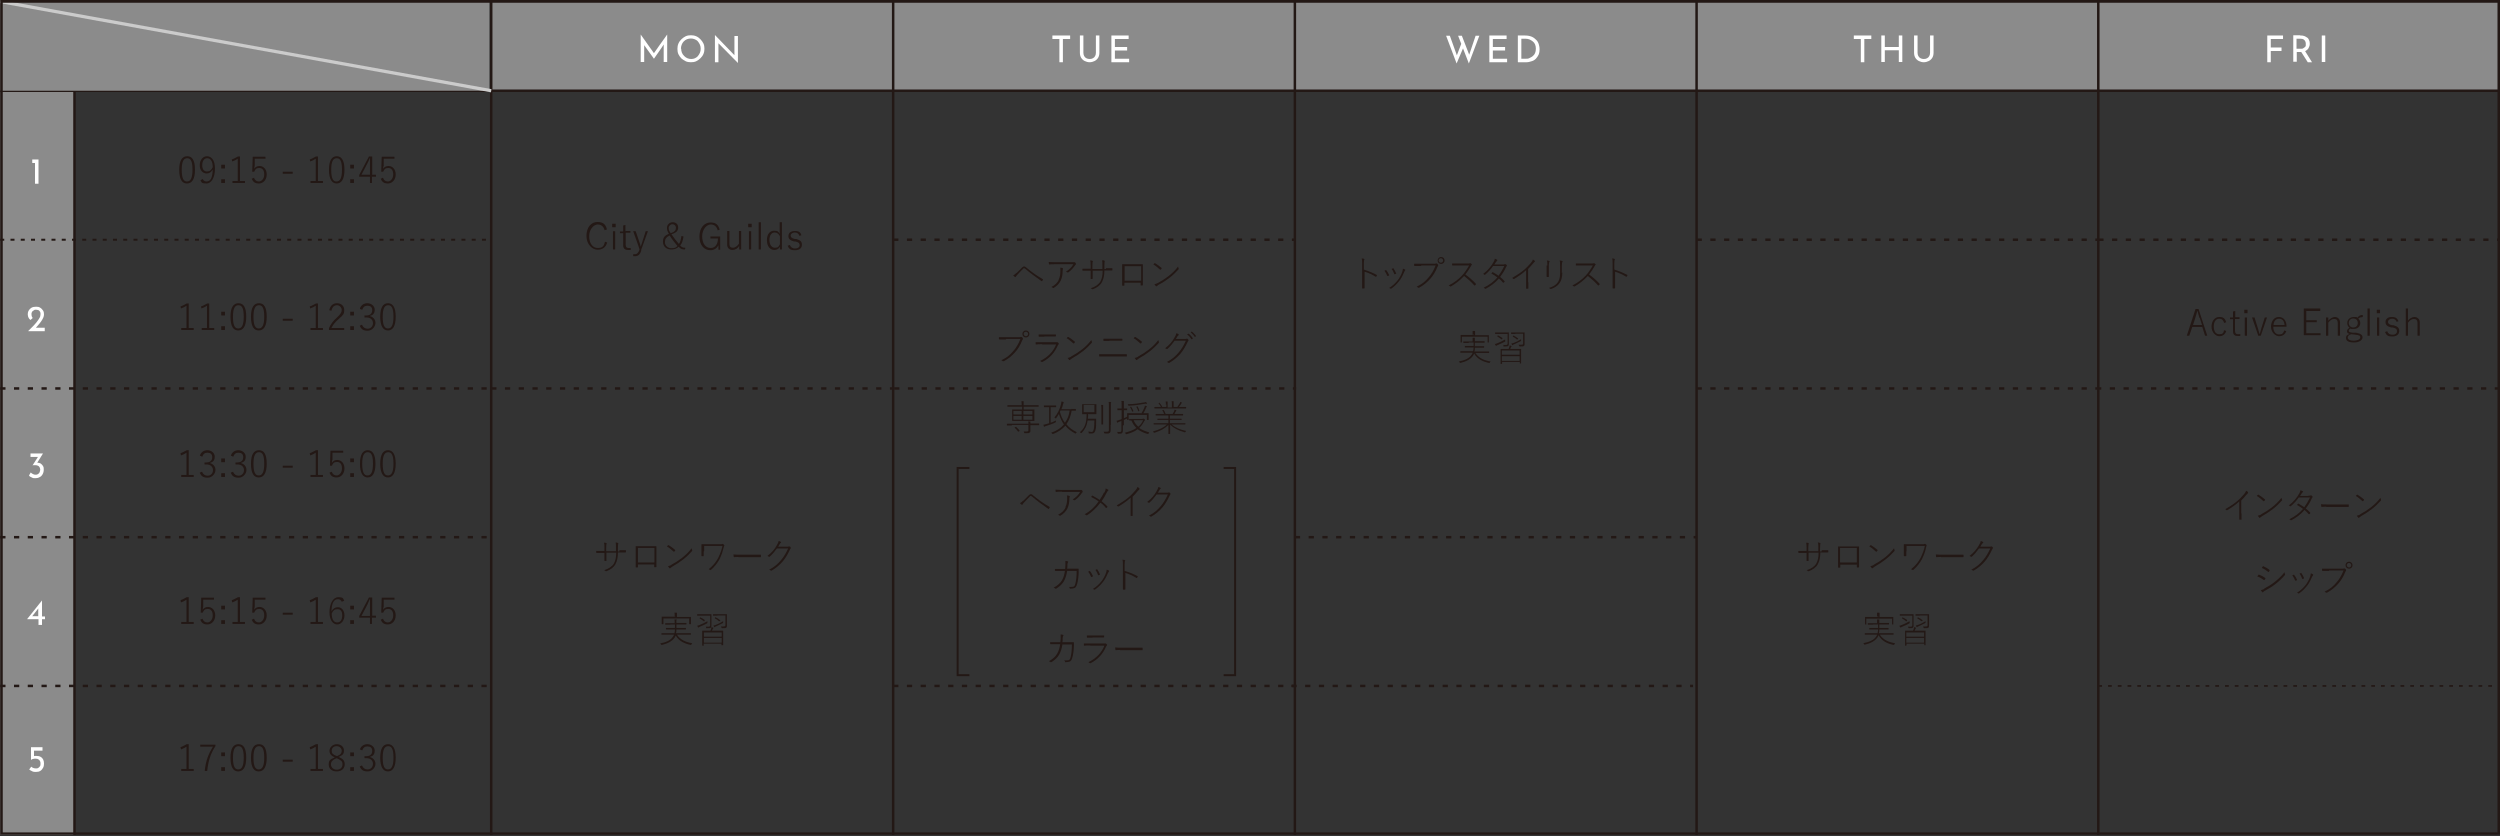<?xml version="1.0" encoding="UTF-8"?>
<svg id="_レイヤー_1" xmlns="http://www.w3.org/2000/svg" version="1.1" viewBox="0 0 1000.1 334.5">
  <rect x="0" y="0" width="1000.1" height="334.5" fill="#333333" stroke="none"/>
  <!-- Generator: Adobe Illustrator 29.1.0, SVG Export Plug-In . SVG Version: 2.1.0 Build 142)  -->
  <defs>
    <style>
      .st0 {
        stroke: #cbcbcb;
        stroke-width: 1.3px;
      }

      .st0, .st1, .st2, .st3, .st4, .st5 {
        fill: none;
        stroke-miterlimit: 10;
      }

      .st1 {
        stroke-width: .8px;
      }

      .st1, .st2, .st3, .st4, .st5 {
        stroke: #231815;
      }

      .st6 {
        fill: #231815;
      }

      .st2 {
        stroke-dasharray: 0 0 1.6 2.5;
        stroke-width: .8px;
      }

      .st7 {
        fill: #fff;
      }

      .st3, .st5 {
        stroke-width: 1px;
      }

      .st4 {
        stroke-dasharray: 0 0 1.5 2.4;
        stroke-width: .7px;
      }

      .st8 {
        fill: #8b8b8b;
      }

      .st5 {
        stroke-dasharray: 0 0 2.1 3.4;
      }
    </style>
  </defs>
  <rect class="st8" x="196.5" y=".6" width="803.6" height="35.7"/>
  <rect class="st8" x=".1" y="36.3" width="29.7" height="297.6"/>
  <line class="st3" x1=".1" y1="36.3" x2="1000.1" y2="36.3"/>
  <line class="st2" x1=".1" y1="95.9" x2="196.5" y2="95.9"/>
  <line class="st5" x1="839.4" y1="95.9" x2="1000.1" y2="95.9"/>
  <line class="st5" x1=".1" y1="155.4" x2="196.5" y2="155.4"/>
  <line class="st5" x1="196.5" y1="155.4" x2="357.3" y2="155.4"/>
  <line class="st5" x1="357.3" y1="95.9" x2="518" y2="95.9"/>
  <line class="st5" x1="678.7" y1="95.9" x2="839.4" y2="95.9"/>
  <line class="st5" x1="678.7" y1="155.4" x2="839.4" y2="155.4"/>
  <line class="st5" x1="1000.1" y1="155.4" x2="839.4" y2="155.4"/>
  <line class="st5" x1="518" y1="214.9" x2="678.7" y2="214.9"/>
  <line class="st5" x1=".1" y1="214.9" x2="196.5" y2="214.9"/>
  <line class="st4" x1="839.4" y1="274.4" x2="1000.1" y2="274.4"/>
  <line class="st5" x1="357.7" y1="155.4" x2="518.5" y2="155.4"/>
  <line class="st5" x1="357.3" y1="274.4" x2="518" y2="274.4"/>
  <line class="st5" x1="516.6" y1="274.4" x2="677.3" y2="274.4"/>
  <line class="st5" x1=".1" y1="274.4" x2="196.5" y2="274.4"/>
  <line class="st3" x1="839.4" y1=".6" x2="839.4" y2="334"/>
  <line class="st3" x1="678.7" y1=".6" x2="678.7" y2="334"/>
  <line class="st3" x1="518" y1=".6" x2="518" y2="334"/>
  <line class="st3" x1="357.3" y1=".6" x2="357.3" y2="334"/>
  <line class="st3" x1="196.5" y1=".6" x2="196.5" y2="334"/>
  <path class="st7" d="M256.3,24.8v-11h0l5.6,7.9h-.6c0-.1,5.6-7.9,5.6-7.9h0v11h-1.4v-7.7.7c.1,0-3.9,5.7-3.9,5.7h0l-4.1-5.7.2-.7v7.7s-1.4,0-1.4,0Z"/>
  <path class="st7" d="M271,19.5c0-.7.1-1.4.4-2.1s.7-1.2,1.2-1.7,1.1-.9,1.7-1.2,1.4-.4,2.1-.4,1.4.1,2.1.4,1.2.7,1.7,1.2c.5.5.9,1.1,1.2,1.7s.4,1.4.4,2.1-.1,1.4-.4,2.1-.7,1.2-1.2,1.7-1.1.9-1.7,1.2-1.4.4-2.1.4-1.5-.1-2.1-.4-1.2-.7-1.7-1.1c-.5-.5-.9-1.1-1.2-1.7s-.4-1.4-.4-2.1h0ZM272.5,19.5c0,.6.1,1.1.3,1.6s.5.9.9,1.3c.4.4.8.7,1.3.9.5.2,1,.3,1.5.3s1.1-.1,1.5-.3.9-.5,1.2-.9.6-.8.8-1.3c.2-.5.3-1,.3-1.6s-.1-1.1-.3-1.6-.5-.9-.8-1.3-.8-.7-1.3-.9-1-.3-1.5-.3-1.1.1-1.6.3c-.5.2-.9.5-1.3.9s-.6.8-.8,1.3c-.2.5-.3,1-.3,1.6h0Z"/>
  <path class="st7" d="M295.2,25.2l-8.2-8.3h.4c0,.1,0,8,0,8h-1.4v-10.9h0l8.1,8.4h-.3c0,0,0-8,0-8h1.4v11h0Z"/>
  <path class="st7" d="M421,14.2h7.1v1.4h-2.9v9.3h-1.4v-9.3h-2.8v-1.4Z"/>
  <path class="st7" d="M433.4,21.1c0,.5.1.9.3,1.3s.5.7.9.9c.4.2.8.3,1.3.3s1-.1,1.3-.3c.4-.2.7-.5.9-.9s.3-.8.3-1.3v-6.9h1.4v6.9c0,.8-.2,1.5-.5,2s-.8,1-1.4,1.3c-.6.3-1.3.5-2,.5s-1.4-.2-2-.5c-.6-.3-1.1-.8-1.4-1.3s-.5-1.2-.5-2v-6.9h1.4v6.9h0Z"/>
  <path class="st7" d="M444.6,14.2h6.9v1.4h-5.5v3.2h4.9v1.4h-4.9v3.3h5.7v1.4h-7.1v-10.6h0Z"/>
  <path class="st7" d="M578.3,14.3h1.7l2.9,8.1h-.2c0,0,2.1-5.5,2.1-5.5l.7,1.9-2.8,6.6-4.2-11.1h0ZM583.4,14.3h1.4l3.1,8h-.3c0,0,2.7-8,2.7-8h1.5l-4.2,11.1s-4.3-11.1-4.3-11.1Z"/>
  <path class="st7" d="M595.8,14.2h6.9v1.4h-5.5v3.2h4.9v1.4h-4.9v3.3h5.7v1.4h-7.1v-10.6h0Z"/>
  <path class="st7" d="M607.2,24.8v-10.6h2.9c1.1,0,2,.2,2.7.5.7.3,1.3.8,1.8,1.3.5.5.8,1.1,1,1.8s.3,1.3.3,1.9-.1,1.5-.4,2.2c-.3.6-.7,1.2-1.1,1.6-.5.5-1,.8-1.7,1s-1.3.4-2,.4h-3.4ZM608.6,23.5h1.7c.6,0,1.1,0,1.6-.3s.9-.4,1.3-.8c.4-.3.7-.7.9-1.2.2-.5.3-1,.3-1.7s-.1-1.2-.3-1.7c-.2-.5-.5-.9-.9-1.2s-.8-.6-1.3-.8c-.5-.2-1-.3-1.5-.3h-1.8v7.9h0Z"/>
  <path class="st7" d="M741.5,14.2h7.1v1.4h-2.8v9.3h-1.4v-9.3h-2.8v-1.4h0Z"/>
  <path class="st7" d="M761,14.2v10.6h-1.4v-4.7h-5.6v4.7h-1.4v-10.6h1.4v4.6h5.6v-4.6s1.4,0,1.4,0Z"/>
  <path class="st7" d="M767.1,21.1c0,.5.1.9.3,1.3s.5.7.9.9c.4.2.8.3,1.3.3s1-.1,1.3-.3c.4-.2.7-.5.9-.9s.3-.8.3-1.3v-6.9h1.4v6.9c0,.8-.2,1.5-.5,2s-.8,1-1.4,1.3c-.6.3-1.3.5-2,.5s-1.4-.2-2-.5c-.6-.3-1.1-.8-1.4-1.3s-.5-1.2-.5-2v-6.9h1.4v6.9h0Z"/>
  <path class="st7" d="M907,14.2h6.3v1.4h-4.9v3.4h4.3v1.4h-4.3v4.5h-1.4v-10.6h0Z"/>
  <path class="st7" d="M920.2,14.2c.5,0,1,0,1.5.2.5.1.8.4,1.2.6s.6.6.8,1,.3.9.3,1.4,0,.8-.2,1.2-.3.8-.6,1.1-.7.6-1.1.8-1,.3-1.7.3h-1.6v3.9h-1.4v-10.6h2.8,0ZM920.4,19.5c.4,0,.8,0,1-.2s.5-.3.7-.5c.2-.2.3-.4.3-.6s0-.5,0-.7,0-.4-.1-.7-.2-.4-.3-.6c-.2-.2-.4-.4-.6-.5s-.6-.2-1-.2h-1.7v4h1.5ZM922.1,20.4l2.8,4.5h-1.7l-2.8-4.4h1.7s0,0,0,0Z"/>
  <path class="st7" d="M928.8,14.2h1.4v10.6h-1.4v-10.6Z"/>
  <path class="st7" d="M12.9,63.8h2.5v9.7h-1.4v-8.3h-1.1v-1.4h0Z"/>
  <path class="st7" d="M11.4,132.3c.6-.6,1.2-1.2,1.8-1.8.6-.6,1.1-1.2,1.5-1.7s.8-1.1,1.1-1.6c.3-.5.4-1,.4-1.5s0-.6-.1-.8-.2-.4-.4-.6c-.2-.2-.4-.3-.6-.3-.2,0-.4-.1-.7-.1s-.6,0-.8.2-.4.2-.6.4c-.1.2-.2.3-.3.5s-.1.4-.1.6c0,.3,0,.6.1.9.1.3.2.5.4.7l-.9.8c-.2-.2-.4-.3-.6-.6s-.3-.6-.4-.9c0-.3-.1-.6-.1-.8,0-.5.1-1,.4-1.5.3-.5.6-.8,1.1-1.1.5-.3,1.1-.4,1.9-.4s1.1.1,1.6.4.8.7,1.1,1.1.4,1,.4,1.5-.1,1-.3,1.4c-.2.5-.5.9-.8,1.4-.3.5-.7.9-1.1,1.4s-.8.9-1.2,1.4l-.6-.2h4.3v1.4h-6.6,0Z"/>
  <path class="st7" d="M17.2,181.4l-2.6,4.2-.9-.4c.1,0,.3-.1.4-.1.1,0,.3,0,.5,0,.4,0,.7,0,1.1.1s.6.2.9.5.5.5.7.9c.2.4.2.8.2,1.4s-.2,1.3-.5,1.8c-.3.5-.7.9-1.2,1.1-.5.3-1.1.4-1.7.4s-.9,0-1.4-.3c-.5-.2-.9-.4-1.1-.8l.7-1.2c.2.2.4.4.8.6s.7.3,1,.3.7,0,1-.2c.3-.2.6-.4.7-.7s.3-.7.3-1.1-.2-1-.5-1.3c-.3-.3-.8-.5-1.4-.5s-.5,0-.7,0-.4,0-.5.1h0c0,0,2.3-3.6,2.3-3.6l.4.2h-3.5v-1.4h5.1,0Z"/>
  <path class="st7" d="M10.9,247.6h0l5.9-7.4h0v6.4h1.2v1.1h-1.2v2.3h-1.4v-2.3h-4.5,0ZM15.4,243.3l-2.5,3.2h-.2c0,0,2.6,0,2.6,0v-3.4.3c.1,0,.1,0,.1,0Z"/>
  <path class="st7" d="M14.3,308.8c-.5,0-1,0-1.5-.3s-.9-.4-1.1-.7l.8-1.1c.2.2.5.4.8.5s.6.2,1,.2.7,0,1-.2.5-.4.7-.7c.2-.3.2-.6.2-1s0-.7-.2-1c-.1-.3-.3-.5-.6-.7s-.6-.3-1.1-.3-.7,0-1,.1c-.3,0-.6.2-.9.4h0v-5.1h4.6v1.4h-3.4v2.5l-.2-.3c.2,0,.4-.1.6-.1s.4,0,.6,0c.7,0,1.2.1,1.7.4.5.3.8.7,1,1.1s.3,1,.3,1.6-.1,1.2-.4,1.7-.6.9-1.1,1.2c-.5.3-1,.4-1.7.4h0Z"/>
  <path class="st6" d="M78,67.9c0,3.8-1.2,5.5-3.2,5.5s-3.1-1.7-3.1-5.5,1.2-5.4,3.2-5.4,3.1,1.6,3.1,5.4ZM72.7,67.9c0,3.4.7,4.7,2.1,4.7s2.2-1.3,2.2-4.7-.7-4.6-2.1-4.6-2.2,1.2-2.2,4.6h0Z"/>
  <path class="st6" d="M81.1,71.6c.3.7.9,1,1.5,1,1.5,0,2.4-1.2,2.5-4.8-.6,1.1-1.4,1.6-2.4,1.6-1.6,0-2.8-1.3-2.8-3.3s1.2-3.6,2.9-3.6,3.2,1.5,3.2,4.9-1.3,6-3.4,6-1.9-.4-2.4-1.3c0,0,.9-.5.9-.5ZM82.9,63.3c-1.2,0-2,1.1-2,2.8s.8,2.5,1.9,2.5,1.7-.5,2.3-1.7c0-2.3-.8-3.6-2.2-3.6h0Z"/>
  <path class="st6" d="M90,67.4h-1.5v-1.5h1.5v1.5ZM90,73.2h-1.5v-1.5h1.5v1.5Z"/>
  <path class="st6" d="M96,72.4h2v.8h-5v-.8h2.1v-8.9c-.6.4-1.3.8-2.2,1.1l-.2-.8c.9-.3,1.7-.8,2.5-1.2h.8v9.9Z"/>
  <path class="st6" d="M106.2,63.5h-4.3v2.8c-.1.4-.2.9-.2,1.2.4-.7,1.2-1.1,2.1-1.1,1.6,0,2.9,1.3,2.9,3.4s-1.4,3.6-3.1,3.6-2.4-.7-2.9-1.9l.9-.4c.4,1.1,1.1,1.5,2,1.5s2.1-1,2.1-2.8-.8-2.6-2-2.6-1.6.5-2,1.5h-.8c0-.1.2-6,.2-6h5.1v.8h0Z"/>
  <path class="st6" d="M117.1,69.5h-4v-.8h4v.8Z"/>
  <path class="st6" d="M127.2,72.4h2v.8h-5v-.8h2.1v-8.9c-.6.4-1.3.8-2.2,1.1l-.2-.8c.9-.3,1.7-.8,2.5-1.2h.8s0,9.9,0,9.9Z"/>
  <path class="st6" d="M137.8,67.9c0,3.8-1.2,5.5-3.1,5.5s-3.1-1.7-3.1-5.5,1.2-5.4,3.1-5.4,3.1,1.6,3.1,5.4ZM132.5,67.9c0,3.4.7,4.7,2.1,4.7s2.2-1.3,2.2-4.7-.7-4.6-2.1-4.6-2.2,1.2-2.2,4.6h0Z"/>
  <path class="st6" d="M141.6,67.4h-1.5v-1.5h1.5v1.5ZM141.6,73.2h-1.5v-1.5h1.5v1.5Z"/>
  <path class="st6" d="M148.8,69.9h1.6v.8h-1.6v2.5h-.8v-2.5h-4.3v-.7l3.9-7.4h1.3v7.4ZM148,65.5c0-.7,0-1.3,0-2.2h-.1c-.3.8-.6,1.4-.9,2l-2.4,4.6h3.4v-4.4h0Z"/>
  <path class="st6" d="M157.8,63.5h-4.3v2.8c-.2.4-.2.9-.2,1.2.4-.7,1.2-1.1,2.1-1.1,1.6,0,2.9,1.3,2.9,3.4s-1.4,3.6-3.1,3.6-2.4-.7-2.9-1.9l.9-.4c.4,1.1,1.1,1.5,2,1.5s2.1-1,2.1-2.8-.8-2.6-2-2.6-1.6.5-2,1.5h-.8c0-.1.2-6,.2-6h5.1v.8h0Z"/>
  <path class="st6" d="M75.5,131.2h2v.8h-5v-.8h2.1v-8.9c-.6.4-1.3.8-2.2,1.1l-.2-.8c.9-.3,1.7-.8,2.5-1.2h.8v9.9Z"/>
  <path class="st6" d="M83.7,131.2h2v.8h-5v-.8h2.1v-8.9c-.6.4-1.3.8-2.2,1.1l-.2-.8c.9-.3,1.7-.8,2.5-1.2h.8v9.9Z"/>
  <path class="st6" d="M90,126.2h-1.5v-1.5h1.5v1.5ZM90,132h-1.5v-1.5h1.5v1.5Z"/>
  <path class="st6" d="M98.5,126.7c0,3.8-1.2,5.5-3.2,5.5s-3.1-1.7-3.1-5.5,1.2-5.4,3.2-5.4,3.1,1.6,3.1,5.4ZM93.2,126.7c0,3.4.7,4.7,2.1,4.7s2.2-1.3,2.2-4.7-.7-4.6-2.1-4.6-2.2,1.2-2.2,4.6h0Z"/>
  <path class="st6" d="M106.7,126.7c0,3.8-1.2,5.5-3.2,5.5s-3.1-1.7-3.1-5.5,1.2-5.4,3.2-5.4,3.1,1.6,3.1,5.4ZM101.4,126.7c0,3.4.7,4.7,2.1,4.7s2.2-1.3,2.2-4.7-.7-4.6-2.1-4.6-2.2,1.2-2.2,4.6h0Z"/>
  <path class="st6" d="M117.1,128.3h-4v-.8h4v.8Z"/>
  <path class="st6" d="M127.2,131.2h2v.8h-5v-.8h2.1v-8.9c-.6.4-1.3.8-2.2,1.1l-.2-.8c.9-.3,1.7-.8,2.5-1.2h.8s0,9.9,0,9.9Z"/>
  <path class="st6" d="M131.7,124.1c.4-1.8,1.5-2.8,3.1-2.8s2.9,1,2.9,2.7-.4,2-2.2,3.6c-1.6,1.4-2.4,2.5-2.9,3.6h5.1v.8h-6.1v-.7c.6-1.4,1.5-2.8,3.2-4.3,1.5-1.4,1.9-2.1,1.9-3s-.8-1.9-1.9-1.9-1.9.7-2.2,2.2l-.9-.2h0Z"/>
  <path class="st6" d="M141.6,126.2h-1.5v-1.5h1.5v1.5ZM141.6,132h-1.5v-1.5h1.5v1.5Z"/>
  <path class="st6" d="M144,123.3c.5-1.3,1.6-2,3-2s2.9,1,2.9,2.6-.8,2.2-2,2.5h0c1.4.4,2.3,1.4,2.3,2.8s-1.3,3.1-3.1,3.1-2.6-.6-3.2-2l.9-.4c.5,1.1,1.2,1.6,2.3,1.6s2.1-.9,2.1-2.2-.9-2.3-2.6-2.3h-.8v-.8h.7c1.6,0,2.4-.8,2.4-2.1s-.8-1.8-1.9-1.8-1.7.5-2.1,1.6l-.9-.3h0Z"/>
  <path class="st6" d="M158.3,126.7c0,3.8-1.2,5.5-3.1,5.5s-3.1-1.7-3.1-5.5,1.2-5.4,3.1-5.4,3.1,1.6,3.1,5.4ZM153.1,126.7c0,3.4.7,4.7,2.1,4.7s2.2-1.3,2.2-4.7-.7-4.6-2.1-4.6-2.2,1.2-2.2,4.6h0Z"/>
  <path class="st6" d="M75.5,190h2v.8h-5v-.8h2.1v-8.9c-.6.4-1.3.8-2.2,1.1l-.2-.9c.9-.3,1.7-.8,2.5-1.2h.8v9.9Z"/>
  <path class="st6" d="M80,182.1c.5-1.3,1.6-2,3-2s2.9,1,2.9,2.6-.8,2.2-2,2.5h0c1.4.4,2.3,1.4,2.3,2.8s-1.3,3.1-3.1,3.1-2.6-.6-3.2-2l.9-.4c.5,1.1,1.2,1.6,2.3,1.6s2.1-.9,2.1-2.2-.9-2.3-2.6-2.3h-.8v-.8h.7c1.6,0,2.4-.8,2.4-2.1s-.8-1.8-1.9-1.8-1.7.5-2.1,1.6l-.9-.4h0Z"/>
  <path class="st6" d="M90,184.9h-1.5v-1.5h1.5v1.5ZM90,190.8h-1.5v-1.5h1.5v1.5Z"/>
  <path class="st6" d="M92.4,182.1c.5-1.3,1.6-2,3-2s2.9,1,2.9,2.6-.8,2.2-2,2.5h0c1.4.4,2.3,1.4,2.3,2.8s-1.3,3.1-3.1,3.1-2.6-.6-3.2-2l.9-.4c.5,1.1,1.2,1.6,2.3,1.6s2.1-.9,2.1-2.2-.9-2.3-2.6-2.3h-.8v-.8h.7c1.6,0,2.4-.8,2.4-2.1s-.8-1.8-1.9-1.8-1.7.5-2.1,1.6l-.9-.4h0Z"/>
  <path class="st6" d="M106.7,185.5c0,3.8-1.2,5.5-3.2,5.5s-3.1-1.7-3.1-5.5,1.2-5.4,3.2-5.4,3.1,1.6,3.1,5.4ZM101.4,185.5c0,3.4.7,4.7,2.1,4.7s2.2-1.3,2.2-4.7-.7-4.6-2.1-4.6-2.2,1.2-2.2,4.6h0Z"/>
  <path class="st6" d="M117.1,187.1h-4v-.8h4v.8Z"/>
  <path class="st6" d="M127.2,190h2v.8h-5v-.8h2.1v-8.9c-.6.4-1.3.8-2.2,1.1l-.2-.9c.9-.3,1.7-.8,2.5-1.2h.8s0,9.9,0,9.9Z"/>
  <path class="st6" d="M137.3,181.1h-4.3v2.8c-.2.4-.2.9-.2,1.2.4-.7,1.2-1.1,2.1-1.1,1.6,0,2.9,1.3,2.9,3.4s-1.4,3.6-3.1,3.6-2.4-.7-2.9-1.9l.9-.4c.4,1.1,1.1,1.5,2,1.5s2.1-1,2.1-2.8-.8-2.6-2-2.6-1.6.5-2,1.5h-.8c0-.1.2-6,.2-6h5.1v.8h0Z"/>
  <path class="st6" d="M141.6,184.9h-1.5v-1.5h1.5v1.5ZM141.6,190.8h-1.5v-1.5h1.5v1.5Z"/>
  <path class="st6" d="M150.2,185.5c0,3.8-1.2,5.5-3.1,5.5s-3.1-1.7-3.1-5.5,1.2-5.4,3.1-5.4,3.1,1.6,3.1,5.4ZM144.9,185.5c0,3.4.7,4.7,2.1,4.7s2.2-1.3,2.2-4.7-.7-4.6-2.1-4.6-2.2,1.2-2.2,4.6h0Z"/>
  <path class="st6" d="M158.3,185.5c0,3.8-1.2,5.5-3.1,5.5s-3.1-1.7-3.1-5.5,1.2-5.4,3.1-5.4,3.1,1.6,3.1,5.4ZM153.1,185.5c0,3.4.7,4.7,2.1,4.7s2.2-1.3,2.2-4.7-.7-4.6-2.1-4.6-2.2,1.2-2.2,4.6h0Z"/>
  <path class="st6" d="M75.5,248.8h2v.8h-5v-.8h2.1v-8.9c-.6.4-1.3.8-2.2,1.1l-.2-.9c.9-.3,1.7-.8,2.5-1.2h.8v9.9Z"/>
  <path class="st6" d="M85.6,239.9h-4.3v2.8c-.1.4-.2.9-.2,1.2.4-.7,1.2-1.1,2.1-1.1,1.6,0,2.9,1.3,2.9,3.4s-1.4,3.6-3.1,3.6-2.4-.7-2.9-1.9l.9-.4c.4,1.1,1.1,1.5,2,1.5s2.1-1,2.1-2.8-.8-2.6-2-2.6-1.6.5-2,1.5h-.8c0-.1.2-6,.2-6h5.1v.8h0Z"/>
  <path class="st6" d="M90,243.8h-1.5v-1.5h1.5v1.5ZM90,249.6h-1.5v-1.5h1.5v1.5Z"/>
  <path class="st6" d="M96,248.8h2v.8h-5v-.8h2.1v-8.9c-.6.4-1.3.8-2.2,1.1l-.2-.9c.9-.3,1.7-.8,2.5-1.2h.8v9.9Z"/>
  <path class="st6" d="M106.2,239.9h-4.3v2.8c-.1.4-.2.9-.2,1.2.4-.7,1.2-1.1,2.1-1.1,1.6,0,2.9,1.3,2.9,3.4s-1.4,3.6-3.1,3.6-2.4-.7-2.9-1.9l.9-.4c.4,1.1,1.1,1.5,2,1.5s2.1-1,2.1-2.8-.8-2.6-2-2.6-1.6.5-2,1.5h-.8c0-.1.2-6,.2-6h5.1v.8h0Z"/>
  <path class="st6" d="M117.1,245.9h-4v-.8h4v.8Z"/>
  <path class="st6" d="M127.2,248.8h2v.8h-5v-.8h2.1v-8.9c-.6.4-1.3.8-2.2,1.1l-.2-.9c.9-.3,1.7-.8,2.5-1.2h.8s0,9.9,0,9.9Z"/>
  <path class="st6" d="M136.7,240.7c-.3-.7-.9-1-1.5-1-1.7,0-2.5,1.6-2.6,4.8.7-1.1,1.5-1.6,2.5-1.6,1.6,0,2.7,1.3,2.7,3.3s-1.3,3.6-2.9,3.6-3.1-1.6-3.1-4.9,1.4-6,3.5-6,1.9.5,2.4,1.4l-.9.4h0ZM134.9,249c1.2,0,2-1,2-2.8s-.7-2.5-1.9-2.5-1.7.5-2.3,1.7c0,2.5.9,3.6,2.2,3.6h0Z"/>
  <path class="st6" d="M141.6,243.8h-1.5v-1.5h1.5v1.5ZM141.6,249.6h-1.5v-1.5h1.5v1.5Z"/>
  <path class="st6" d="M148.8,246.3h1.6v.8h-1.6v2.5h-.8v-2.5h-4.3v-.7l3.9-7.4h1.3v7.4h0ZM148,241.9c0-.7,0-1.3,0-2.2h-.1c-.3.8-.6,1.4-.9,2.1l-2.4,4.6h3.4v-4.4h0Z"/>
  <path class="st6" d="M157.8,239.9h-4.3v2.8c-.2.4-.2.9-.2,1.2.4-.7,1.2-1.1,2.1-1.1,1.6,0,2.9,1.3,2.9,3.4s-1.4,3.6-3.1,3.6-2.4-.7-2.9-1.9l.9-.4c.4,1.1,1.1,1.5,2,1.5s2.1-1,2.1-2.8-.8-2.6-2-2.6-1.6.5-2,1.5h-.8c0-.1.2-6,.2-6h5.1v.8h0Z"/>
  <path class="st6" d="M75.5,307.6h2v.8h-5v-.8h2.1v-8.9c-.6.4-1.3.8-2.2,1.1l-.2-.9c.9-.3,1.7-.8,2.5-1.2h.8v9.9Z"/>
  <path class="st6" d="M86.1,298.6c-1.9,3-2.8,5.9-3.2,9.8h-1c.4-3.9,1.4-6.7,3.3-9.7h-5.1v-.8h6.1v.7h0Z"/>
  <path class="st6" d="M90,302.5h-1.5v-1.5h1.5v1.5ZM90,308.4h-1.5v-1.5h1.5v1.5Z"/>
  <path class="st6" d="M98.5,303.1c0,3.8-1.2,5.5-3.2,5.5s-3.1-1.7-3.1-5.5,1.2-5.4,3.2-5.4,3.1,1.6,3.1,5.4ZM93.2,303.1c0,3.4.7,4.7,2.1,4.7s2.2-1.3,2.2-4.7-.7-4.6-2.1-4.6-2.2,1.2-2.2,4.6h0Z"/>
  <path class="st6" d="M106.7,303.1c0,3.8-1.2,5.5-3.2,5.5s-3.1-1.7-3.1-5.5,1.2-5.4,3.2-5.4,3.1,1.6,3.1,5.4ZM101.4,303.1c0,3.4.7,4.7,2.1,4.7s2.2-1.3,2.2-4.7-.7-4.6-2.1-4.6-2.2,1.2-2.2,4.6h0Z"/>
  <path class="st6" d="M117.1,304.7h-4v-.8h4v.8Z"/>
  <path class="st6" d="M127.2,307.6h2v.8h-5v-.8h2.1v-8.9c-.6.4-1.3.8-2.2,1.1l-.2-.9c.9-.3,1.7-.8,2.5-1.2h.8s0,9.9,0,9.9Z"/>
  <path class="st6" d="M137.9,305.7c0,1.8-1.3,2.9-3.2,2.9s-3.2-1-3.2-2.8.7-2,2.4-2.8c-1.5-.7-2.1-1.5-2.1-2.7s1.2-2.6,2.9-2.6,2.9,1.1,2.9,2.5-.5,1.9-2.1,2.6c1.8.8,2.4,1.6,2.4,2.9h0ZM134.6,303.3c-1.6.7-2.2,1.4-2.2,2.5s.9,2.1,2.3,2.1,2.3-.8,2.3-2.1-.5-1.6-2.1-2.4h-.2ZM134.8,302.5c1.5-.6,1.9-1.3,1.9-2.2s-.8-1.8-2-1.8-2,.7-2,1.8.4,1.5,1.9,2.1h.2Z"/>
  <path class="st6" d="M141.6,302.5h-1.5v-1.5h1.5v1.5ZM141.6,308.4h-1.5v-1.5h1.5v1.5Z"/>
  <path class="st6" d="M144,299.7c.5-1.3,1.6-2,3-2s2.9,1,2.9,2.6-.8,2.2-2,2.5h0c1.4.4,2.3,1.4,2.3,2.8s-1.3,3-3.1,3-2.6-.6-3.2-2l.9-.4c.5,1.1,1.2,1.6,2.3,1.6s2.1-.9,2.1-2.2-.9-2.3-2.6-2.3h-.8v-.8h.7c1.6,0,2.4-.8,2.4-2.1s-.8-1.8-1.9-1.8-1.7.5-2.1,1.6l-.9-.4h0Z"/>
  <path class="st6" d="M158.3,303.1c0,3.8-1.2,5.5-3.1,5.5s-3.1-1.7-3.1-5.5,1.2-5.4,3.1-5.4,3.1,1.6,3.1,5.4ZM153.1,303.1c0,3.4.7,4.7,2.1,4.7s2.2-1.3,2.2-4.7-.7-4.6-2.1-4.6-2.2,1.2-2.2,4.6h0Z"/>
  <path class="st6" d="M247.8,220.1c.9,0,1.6,0,2.4,0,.2,0,.2,0,.2.2v.5c0,.1,0,.2-.2.2-.8,0-1.5,0-2.4,0h-.6c0,1.9-.3,3.4-1,4.7-.7,1.3-2,2.2-3.6,2.8-.1,0-.2,0-.3,0-.2-.2-.3-.3-.6-.4,1.8-.6,3.2-1.5,3.9-2.7.6-1.1.9-2.4.9-4.3h-3.9v.8c0,.8,0,1.6,0,2.4,0,.1,0,.1-.1.1-.1,0-.4,0-.6,0-.1,0-.1,0-.1-.1,0-.8,0-1.5,0-2.3v-.8h-.9c-.8,0-1.5,0-2.2,0-.1,0-.1,0-.2-.2,0-.2,0-.4,0-.6.8,0,1.5,0,2.4,0h.9v-1.3c0-.8,0-1.4-.2-2,.4,0,.8,0,1,.2.2,0,.1.2,0,.4,0,.1-.1.5-.1,1.5v1.3h3.9v-1.3c0-1,0-1.7-.1-2.2.3,0,.7.1.9.2.2,0,.2.2.1.4,0,.2-.1.4-.1,1.7v1.3h.6Z"/>
  <path class="st6" d="M255.2,225.7v1.1c0,.1,0,.2-.2.2s-.4,0-.5,0c-.1,0-.2,0-.2-.2,0-1,0-1.7,0-2.8v-3.1c0-.8,0-1.5,0-2.3,0-.1,0-.1.1-.1.7,0,1.5,0,2.3,0h3.2c.8,0,1.7,0,2.5,0,.1,0,.2,0,.2.2,0,.8,0,1.5,0,2.3v3.1c0,1,0,1.8,0,2.6,0,.1,0,.2-.2.2h-.6c-.1,0-.1,0-.1-.2v-.9h-6.6ZM261.8,219.2h-6.6v5.8h6.6v-5.8Z"/>
  <path class="st6" d="M267.3,218.1c0,0,.1,0,.2,0,.8.5,1.7,1.1,2.6,1.9,0,0,.1.1,0,.2,0,.1-.3.4-.4.5,0,0-.1,0-.2,0-.9-.8-1.8-1.6-2.7-2.1.1-.2.3-.4.5-.5ZM268.6,225.9c1.5-.8,2.9-1.7,4.2-2.7,1.4-1.1,2.6-2.2,3.9-3.9,0,.3.1.5.2.7,0,.1,0,.3,0,.4-1.1,1.2-2.3,2.4-3.6,3.4-1.3,1-2.8,2-4.4,2.9-.3.2-.6.4-.8.6-.1.1-.2.1-.3,0-.2-.2-.4-.5-.6-.8.5-.1,1-.3,1.4-.5h0Z"/>
  <path class="st6" d="M281.5,220.6c0,.7,0,1.2,0,1.7,0,.1,0,.2-.1.2h-.6c-.1,0-.2,0-.2-.2,0-.5,0-1,0-1.7v-1.2c0-.6,0-1,0-1.6,0,0,0-.1.1-.1.6,0,1.2,0,2,0h5.3c.6,0,.8,0,.9-.1s.2,0,.3,0c.2.1.4.3.5.4.1.1.1.2,0,.4,0,0-.2.3-.2.6-.4,1.6-.8,2.9-1.6,4.6-.8,1.5-2,3.1-3.5,4.4-.1.1-.2.1-.3,0-.2-.1-.4-.2-.6-.3,1.8-1.4,3-3,3.8-4.5.8-1.7,1.4-3.2,1.7-4.8h-7.3v2.1h0Z"/>
  <path class="st6" d="M295.4,222.8c-1.2,0-1.6.1-1.7.1-.1,0-.2,0-.2-.2,0-.2-.1-.6-.1-.9.9.1,1.9.1,3,.1h4.7c1,0,2,0,3.1,0,.2,0,.2,0,.2.2v.6c0,.2,0,.2-.2.2-1.1,0-2.2,0-3.1,0h-5.7,0Z"/>
  <path class="st6" d="M314.8,218.7c.4,0,.6,0,.7-.1.1,0,.2,0,.4,0,.1,0,.3.2.4.4.1.2.1.3,0,.4-.1.1-.2.2-.3.5-.9,1.9-1.8,3.4-2.8,4.6-1.3,1.5-2.8,2.8-4.6,3.8,0,0-.2,0-.2,0-.2-.2-.4-.3-.7-.4,2.1-1.1,3.5-2.3,4.8-3.9,1.1-1.3,1.9-2.7,2.8-4.6h-4.5c-1,1.4-1.8,2.3-2.9,3.3-.1.1-.2.1-.3,0-.1,0-.4-.2-.6-.3,1.8-1.4,2.9-2.7,3.7-4.2.5-.8.7-1.3.8-1.8.4.1.8.3.9.4.1,0,.1.2,0,.3-.2.1-.4.3-.5.6-.2.4-.4.7-.6,1h3.6c0,0,0,0,0,0Z"/>
  <path class="st6" d="M268.2,249.9c-1.5,0-2,0-2,0s-.1,0-.1-.1v-.4c0,0,0-.1.1-.1s.6,0,2,0h1.7c0-.8,0-1.2-.1-1.5.3,0,.5,0,.7,0,.1,0,.2,0,.2.1s0,.2-.1.3,0,.4,0,1h1.9c1.5,0,2,0,2,0s.1,0,.1.1v.4c0,0,0,.1-.1.1s-.6,0-2,0h-1.9c0,.5,0,1,0,1.4h1.7c1.5,0,1.9,0,2,0s.1,0,.1.1v.4c0,0,0,.1-.1.1s-.5,0-2,0h-1.7c0,.5,0,1-.2,1.5h3.9c1.5,0,2,0,2,0s.1,0,.1.1v.4c0,0,0,.1-.1.1s-.6,0-2,0h-3.5c1.3,2,3.5,3,6.1,3.4-.1.1-.2.3-.3.5-.1.2-.1.2-.3.2-2.4-.5-4.7-1.5-6-3.8-.1.4-.3.7-.5,1-1,1.3-2.5,2.2-5,2.8-.2,0-.2,0-.4-.2,0-.1-.2-.3-.3-.4,2.6-.5,4.3-1.4,5.1-2.7.2-.2.3-.5.4-.8h-2.9c-1.5,0-1.9,0-2,0s-.1,0-.1-.1v-.4c0,0,0-.1.1-.1s.6,0,2,0h3.1c.1-.5.2-1,.2-1.5h-1.5c-1.4,0-1.9,0-2,0s-.1,0-.1-.1v-.4c0,0,0-.1.1-.1s.6,0,2,0h1.5c0-.5,0-1,0-1.4h-1.8ZM269.9,246.6c0-.8,0-1.2-.1-1.5.3,0,.6,0,.8,0,.1,0,.2,0,.2.1,0,.1,0,.2,0,.3,0,.1,0,.4,0,1.1v.2h3.5c1.5,0,2,0,2,0s.1,0,.1.1,0,.3,0,.7v.5c0,1.3,0,1.4,0,1.5s0,.1-.1.1h-.5c0,0-.1,0-.1-.1v-2.2h-10.3v2.2c0,0,0,.1-.1.1h-.5c0,0-.1,0-.1-.1s0-.2,0-1.5v-.5c0-.5,0-.7,0-.8s0-.1.1-.1.6,0,2.1,0h3.2v-.2h0Z"/>
  <path class="st6" d="M283,249c0,.2,0,.3-.2.4-.9.5-1.9.9-2.8,1.3-.3.1-.4.2-.5.3,0,0-.1,0-.2,0s-.1,0-.1-.1c-.1-.2-.2-.4-.3-.6.4,0,.7-.2,1-.3.8-.3,1.9-.8,3.1-1.5,0,.1,0,.3,0,.4h0ZM280.7,246.3c-1.2,0-1.6,0-1.7,0s-.1,0-.1-.1v-.4c0,0,0-.1.1-.1s.4,0,1.7,0h2.1c1.2,0,1.6,0,1.7,0s.1,0,.1.1,0,.3,0,1.1v1.7c0,.6,0,1.2,0,1.6s0,.7-.3.9c-.2.2-.5.2-1.5.2s-.2,0-.3-.2c0-.2-.1-.3-.2-.4.4,0,.6,0,1,0,.6,0,.8-.1.8-.6v-3.8h-3.2,0ZM280,247c0,0,0-.1.2,0,.5.2,1.1.6,1.7,1,0,0,0,0,0,.2v.2c-.3.2-.3.2-.4.1-.5-.4-1.1-.8-1.6-1.1,0,0-.1,0,0-.2l.2-.2h0ZM281.6,258.2c0,0,0,.1-.1.1h-.5c0,0-.1,0-.1-.1s0-.4,0-2.7v-1.3c0-1.3,0-1.7,0-1.8s0-.1.1-.1.6,0,2,0h1.2c.1-.2.2-.5.3-.8,0-.1,0-.2.1-.6.2,0,.5.1.7.2.1,0,.1,0,.1.1,0,0,0,.1-.1.2,0,0-.1.2-.2.3-.1.2-.2.4-.3.6h2.3c1.5,0,2,0,2.1,0s.1,0,.1.1,0,.4,0,1.6v1.4c0,2.2,0,2.6,0,2.6s0,.1-.1.1h-.5c0,0-.1,0-.1-.1v-.5h-7.1v.6h0ZM288.7,254.7v-1.7h-7.1v1.7h7.1ZM281.6,257.1h7.1v-1.9h-7.1v1.9ZM287,246.3c-1.2,0-1.6,0-1.7,0s-.1,0-.1-.1v-.4c0,0,0-.1.1-.1s.4,0,1.7,0h2c1.2,0,1.6,0,1.7,0s.1,0,.1.1,0,.3,0,1.1v1.7c0,.6,0,1.2,0,1.6s0,.7-.3.9c-.2.2-.5.2-1.6.2-.1,0-.2,0-.3-.2,0-.2-.1-.3-.2-.5.4,0,.7,0,1,0,.6,0,.8-.1.8-.6v-3.8h-3.2ZM289.3,248.9c0,.2,0,.3-.2.4-1,.5-1.7.8-2.5,1.2-.3.1-.5.2-.6.3s-.1.1-.2.1-.1,0-.1-.1c-.1-.2-.2-.3-.3-.6.3,0,.7-.1,1.1-.3.8-.3,1.5-.6,2.8-1.4,0,.1,0,.3,0,.4h0ZM287.8,248.4c-.1.2-.1.2-.2.1-.5-.5-1-.8-1.6-1.1,0,0,0,0,0-.2v-.2c.2-.1.3-.1.4,0,.6.3,1.1.6,1.7,1.1,0,0,0,0,0,.2v.2h-.2Z"/>
  <path class="st6" d="M241.9,92.2c-.4-1.6-1.4-2.4-2.8-2.4s-3.4,1.7-3.4,4.7,1.5,4.7,3.4,4.7,2.5-.7,2.9-2.5l.9.3c-.6,2.1-2,2.9-3.9,2.9s-4.4-2-4.4-5.5,1.9-5.6,4.4-5.6,3.3,1.1,3.8,3l-1,.3h0Z"/>
  <path class="st6" d="M246.3,90.9h-1.4v-1.4h1.4v1.4ZM246.1,99.8h-.9v-7.3h.9v7.3Z"/>
  <path class="st6" d="M250.3,92.4h1.9v.7h-1.9v4.8c0,.9.4,1.3,1.1,1.3s.6,0,.9,0v.8c-.4,0-.7,0-1.1,0-1.2,0-1.9-.6-1.9-1.8v-4.9h-1.3v-.7h1.3v-2.4l.9-.2v2.6Z"/>
  <path class="st6" d="M256.6,100.2c-.6,1.7-1.4,2.3-2.6,2.3s-.4,0-.7,0v-.8c.2,0,.4,0,.7,0,.8,0,1.3-.5,1.8-1.7v-.3c.1,0-2.5-7.2-2.5-7.2h1l1.6,4.7c.2.5.3,1,.4,1.5h0c.2-.5.3-1,.5-1.5l1.5-4.7h.9l-2.8,7.7h0Z"/>
  <path class="st6" d="M273.4,94.8c-.2,1.3-.6,2.7-1.3,3.4.7.8,1.2.9,2.1.9l-.2.7h-.2c-1,0-1.6-.3-2.3-1.1-.8.8-1.8,1.1-3,1.1-2,0-3.3-1.3-3.3-3.1s.8-2.5,2.4-3.2c-.6-.9-.8-1.6-.8-2.3,0-1.3,1-2.3,2.3-2.3s2.2.8,2.2,2.1-.7,2.1-2.7,2.7c.9,1.3,2,2.8,3,3.9.6-.8.8-1.9,1-3.2l.8.2h0ZM266,96.9c0,1.3,1.1,2.4,2.6,2.4s1.8-.3,2.4-.9c-1-1.2-2.3-2.8-3.1-4.2-1.4.7-1.9,1.4-1.9,2.7h0ZM270.4,91.1c0-.8-.6-1.4-1.4-1.4s-1.5.7-1.5,1.5.2,1.2.8,2.1c1.7-.6,2.1-1.2,2.1-2.2Z"/>
  <path class="st6" d="M287.1,92.1c-.4-1.5-1.4-2.3-2.8-2.3s-3.4,1.7-3.4,4.7,1.4,4.7,3.4,4.7,2.9-1.8,2.9-3.8h-3v-.8h3.9v5.3h-.7v-1.8c-.7,1.3-1.8,2-3.2,2-2.5,0-4.4-2-4.4-5.5s2-5.6,4.4-5.6,3.2,1.1,3.7,2.9l-.9.3h0Z"/>
  <path class="st6" d="M296.6,99.8h-.9v-1.4c-.6,1-1.6,1.6-2.7,1.6s-2.1-.7-2.1-2.1v-5.5h.9v5.2c0,1.1.5,1.5,1.4,1.5s1.8-.7,2.4-1.6v-5.1h.9v7.3h0Z"/>
  <path class="st6" d="M300.7,90.9h-1.4v-1.4h1.4v1.4ZM300.5,99.8h-.9v-7.3h.9v7.3Z"/>
  <path class="st6" d="M304.4,99.8h-.9v-10.9h.9v10.9Z"/>
  <path class="st6" d="M312.9,99.8h-.9v-1.1c-.5.9-1.3,1.3-2.2,1.3-1.7,0-3-1.4-3-3.9s1.2-3.8,2.9-3.8,1.7.5,2.2,1.3v-4.7h.9v10.9h0ZM312,94.5c-.5-1-1.2-1.5-2.1-1.5-1.2,0-2.1,1.1-2.1,3s.9,3.1,2.2,3.1,1.5-.4,2-1.4v-3.2h0Z"/>
  <path class="st6" d="M319.8,94.3c-.3-.8-.9-1.3-1.8-1.3s-1.7.5-1.7,1.2.4,1.1,1.6,1.4h.6c1.7.5,2.3,1,2.3,2.3s-.9,2.2-2.8,2.2-2.4-.6-2.9-1.8l.9-.3c.3,1,1.1,1.4,2,1.4,1.4,0,1.9-.7,1.9-1.3s-.3-1.2-1.7-1.5h-.6c-1.7-.5-2.2-1.1-2.2-2.2s.8-2,2.6-2,2.2.6,2.6,1.7l-.9.3h0Z"/>
  <path class="st6" d="M546,108c1.7.5,3.3,1.2,4.8,2,0,0,.1,0,0,.2,0,.2-.2.4-.3.5,0,0-.1.1-.2,0-1.4-.9-3-1.6-4.4-2v3.7c0,.9,0,1.9,0,2.8,0,.1,0,.2-.2.2-.2,0-.4,0-.6,0-.2,0-.2,0-.2-.2,0-.9,0-1.9,0-2.8v-7c0-.9,0-1.5-.2-2,.4,0,.8,0,1,.2.2,0,.2.2,0,.4,0,.2-.1.5-.1,1.3v2.5h0Z"/>
  <path class="st6" d="M554.3,108c0,0,.1,0,.2,0,.5.6.8,1.2,1.2,2,0,.1,0,.2,0,.2-.1,0-.3.2-.5.2,0,0-.2,0-.2,0-.3-.7-.7-1.5-1.2-2.1.2,0,.4-.2.6-.3h0ZM562.1,107.9c.1,0,.1.2,0,.3-.1,0-.2.2-.4.7-.6,1.4-1.3,2.8-2.2,3.8-.9,1.1-1.8,2-3,2.8,0,0-.2,0-.2,0-.2-.2-.4-.2-.6-.3,1.4-.9,2.2-1.6,3.3-2.9.8-1,1.6-2.4,2-3.7.1-.3.2-.7.2-1.1.3,0,.8.3,1,.4h0ZM557.2,107.3c0,0,.2,0,.2,0,.4.6.8,1.3,1.1,2,0,0,0,.1,0,.2-.1,0-.3.2-.5.2,0,0-.1,0-.2,0-.3-.8-.6-1.5-1.1-2.1.2-.1.4-.2.6-.3h0Z"/>
  <path class="st6" d="M568.5,106.4c-.8,0-1.7,0-2.5,0-.2,0-.2,0-.3-.2,0-.2,0-.5,0-.7,1,0,1.8,0,2.8,0h5.2c.4,0,.5,0,.7-.1,0,0,.3,0,.4,0,.2.2.4.3.5.5,0,0,0,.3,0,.4-.1.1-.2.3-.3.5-.7,1.9-1.8,3.6-2.9,4.8-1.2,1.3-2.4,2.4-4.4,3.5-.2,0-.3,0-.4,0-.1-.1-.3-.3-.6-.4,2.3-1.1,3.5-2.2,4.7-3.6,1.1-1.2,2.2-3,2.9-4.9h-5.7ZM577.9,104.2c0,.8-.6,1.4-1.4,1.4s-1.4-.7-1.4-1.4.6-1.4,1.4-1.4,1.4.6,1.4,1.4ZM575.5,104.2c0,.5.4.9.9.9s.9-.4.9-.9-.4-.9-.9-.9-.9.4-.9.9Z"/>
  <path class="st6" d="M587.2,105.4c.5,0,.6,0,.8-.1,0,0,.2,0,.3,0,.2.1.3.3.5.4,0,0,0,.3,0,.3-.2,0-.2.2-.4.5-.6,1.1-1.4,2.3-2.2,3.3,1.5,1.1,2.9,2.3,4.2,3.7.1.1.1.2,0,.3,0,.1-.3.3-.4.4,0,0-.1,0-.2,0-1.2-1.4-2.7-2.7-4.1-3.8-1.7,1.8-3.4,3.1-5.3,4.2-.1,0-.2,0-.3,0-.1-.2-.3-.3-.6-.4,2.2-1.1,4-2.5,5.4-4,.9-1,1.9-2.4,2.8-4h-4.6c-.8,0-1.4,0-2,0-.1,0-.2,0-.2-.1,0-.2,0-.5,0-.7.7,0,1.3,0,2.2,0h4.3Z"/>
  <path class="st6" d="M601.1,105.8c.5,0,.7,0,.8-.1,0,0,.2,0,.4,0,.2,0,.4.3.5.4,0,.1,0,.2,0,.3-.1,0-.2.2-.3.4-.6,1.4-1.5,2.8-2.4,4,.6.5,1.2,1,1.8,1.7,0,0,0,.1,0,.2,0,.1-.3.3-.4.4,0,0-.1,0-.2,0-.5-.6-1.1-1.2-1.7-1.7-1.5,1.8-3.1,2.9-5.2,4.1-.1,0-.2,0-.3,0-.2-.2-.4-.3-.6-.4,2.3-1.1,4-2.4,5.5-4.1-.6-.5-1.5-1.1-2.4-1.6.1-.2.3-.3.4-.5,0,0,0,0,.2,0,.7.4,1.6.9,2.3,1.4.8-1.1,1.7-2.6,2.3-3.9h-4.5c-.9,1.3-1.9,2.4-3.2,3.5-.1.1-.2.1-.3,0-.1-.1-.3-.3-.5-.3,2-1.5,3.3-3.2,4.2-4.8.3-.5.4-.9.5-1.3.3,0,.6.3.9.4.2,0,.1.3,0,.4-.2.2-.3.3-.5.6-.2.3-.3.5-.6.9h3.5c0,0,0,0,0,0Z"/>
  <path class="st6" d="M611.4,112.8c0,.8,0,1.7,0,2.5,0,0,0,.2-.1.2-.2,0-.5,0-.7,0,0,0-.1,0-.1-.2,0-.8,0-1.7,0-2.5v-4.7c-1.4,1.3-3,2.4-4.8,3.5,0,0-.2,0-.3,0-.1-.2-.3-.3-.5-.4,1.7-1,3.4-2.1,4.6-3.1,1.1-.9,2.1-2,2.9-2.9.4-.5.7-.9.8-1.4.3.2.7.4.8.6.1.1,0,.3,0,.3-.1,0-.4.3-.8.8-.6.8-1.2,1.3-1.9,2.1v5.4h0Z"/>
  <path class="st6" d="M619,106.2c0-.9,0-1.5-.2-2,.3,0,.8.1,1,.2.2,0,.2.2,0,.3,0,.2-.2.5-.2,1.5v2.4c0,.8,0,1.3,0,2,0,.2,0,.2-.2.2h-.5c-.1,0-.2,0-.2-.2,0-.7,0-1.3,0-2v-2.4h0ZM625,109c0,2.3-.6,3.6-1.3,4.5s-1.8,1.6-3.2,2.1c-.1,0-.2,0-.3,0-.1-.2-.3-.3-.6-.4,1.5-.4,2.6-1.1,3.3-1.9.8-.9,1.2-2.1,1.2-4v-2.8c0-1.4,0-1.8-.2-2.3.3,0,.8.1,1.1.2.2,0,.2.2,0,.3,0,.2-.2.5-.2,1.8v2.7h0Z"/>
  <path class="st6" d="M636.7,105.4c.5,0,.6,0,.8-.1,0,0,.2,0,.3,0,.2.1.3.3.5.4,0,0,0,.3,0,.3-.2,0-.2.2-.4.5-.6,1.1-1.4,2.3-2.2,3.3,1.5,1.1,2.9,2.3,4.2,3.7.1.1.1.2,0,.3,0,.1-.3.3-.4.4,0,0-.1,0-.2,0-1.2-1.4-2.7-2.7-4.1-3.8-1.7,1.8-3.4,3.1-5.3,4.2-.1,0-.2,0-.3,0-.1-.2-.3-.3-.6-.4,2.2-1.1,4-2.5,5.4-4,.9-1,1.9-2.4,2.8-4h-4.6c-.8,0-1.4,0-2,0-.1,0-.2,0-.2-.1,0-.2,0-.5,0-.7.7,0,1.3,0,2.2,0h4.3Z"/>
  <path class="st6" d="M646.2,108c1.7.5,3.3,1.2,4.8,2,0,0,.1,0,0,.2,0,.2-.2.4-.3.5,0,0-.1.1-.2,0-1.4-.9-3-1.6-4.4-2v3.7c0,.9,0,1.9,0,2.8,0,.1,0,.2-.2.2-.2,0-.4,0-.6,0-.2,0-.2,0-.2-.2,0-.9,0-1.9,0-2.8v-7c0-.9,0-1.5-.2-2,.4,0,.8,0,1,.2.2,0,.2.2,0,.4,0,.2-.1.5-.1,1.3v2.5h0Z"/>
  <path class="st6" d="M587.4,137.2c-1.5,0-2,0-2,0s0,0,0-.1v-.4c0,0,0-.1,0-.1s.6,0,2,0h1.7c0-.8,0-1.2,0-1.5.3,0,.5,0,.7,0,.1,0,.2,0,.2.1s0,.2,0,.3c0,.1,0,.4,0,1h1.9c1.5,0,2,0,2,0s0,0,0,.1v.4c0,0,0,.1,0,.1s-.6,0-2,0h-1.9c0,.5,0,.9,0,1.4h1.7c1.5,0,1.9,0,2,0s0,0,0,.1v.4c0,0,0,.1,0,.1s-.5,0-2,0h-1.7c0,.5,0,1-.2,1.5h3.9c1.5,0,2,0,2,0s0,0,0,.1v.4c0,0,0,.1,0,.1s-.6,0-2,0h-3.5c1.3,2,3.5,3,6.1,3.4-.1.1-.2.3-.3.4,0,.2-.1.2-.3.2-2.4-.5-4.7-1.5-6-3.8-.1.4-.3.7-.5,1-1,1.3-2.5,2.2-5,2.8-.2,0-.2,0-.3-.2,0-.1-.2-.3-.3-.4,2.6-.5,4.3-1.4,5.1-2.7.2-.2.3-.5.4-.8h-2.9c-1.5,0-1.9,0-2,0s0,0,0-.1v-.4c0,0,0-.1,0-.1s.6,0,2,0h3.1c.1-.5.2-1,.2-1.5h-1.5c-1.4,0-1.9,0-2,0s0,0,0-.1v-.4c0,0,0-.1,0-.1s.6,0,2,0h1.5c0-.5,0-.9,0-1.4h-1.8ZM589.1,133.9c0-.8,0-1.2,0-1.5.3,0,.6,0,.8,0,0,0,.2,0,.2.1,0,.1,0,.2,0,.3,0,.1,0,.4,0,1.1v.2h3.5c1.5,0,2,0,2,0s0,0,0,.1,0,.3,0,.7v.5c0,1.3,0,1.4,0,1.5s0,.1,0,.1h-.5c0,0,0,0,0-.1v-2.2h-10.3v2.2c0,0,0,.1,0,.1h-.5c0,0,0,0,0-.1s0-.2,0-1.5v-.5c0-.5,0-.7,0-.8s0-.1,0-.1.6,0,2.1,0h3.2v-.2h0Z"/>
  <path class="st6" d="M602.2,136.3c0,.2,0,.3-.2.4-.9.5-1.9.9-2.8,1.3-.3.1-.4.2-.5.3,0,0,0,0-.2,0s0,0-.2-.1c-.1-.2-.2-.4-.3-.6.4,0,.7-.2,1-.3.8-.3,1.9-.8,3.1-1.5,0,.1,0,.3,0,.4h0ZM599.8,133.6c-1.2,0-1.6,0-1.7,0s0,0,0-.1v-.4c0,0,0-.1,0-.1s.4,0,1.7,0h2.1c1.2,0,1.6,0,1.7,0s0,0,0,.1,0,.3,0,1v1.8c0,.6,0,1.2,0,1.6s0,.7-.3.9c-.2.2-.5.2-1.5.2s-.2,0-.3-.2c0-.2-.1-.3-.2-.4.4,0,.6,0,1,0,.6,0,.8-.1.8-.6v-3.8h-3.2,0ZM599.1,134.2c0,0,0-.1.2,0,.5.2,1.1.6,1.7,1,0,0,0,0,0,.2v.2c-.3.2-.3.2-.4.1-.5-.4-1.1-.8-1.6-1.1,0,0,0,0,0-.2l.2-.2h0ZM600.8,145.5c0,0,0,.1,0,.1h-.5c0,0,0,0,0-.1s0-.4,0-2.7v-1.3c0-1.3,0-1.7,0-1.8s0-.1,0-.1.6,0,2,0h1.2c.1-.2.2-.5.3-.8,0-.1,0-.2.1-.6.2,0,.5.1.7.2,0,0,.1,0,.1.1,0,0,0,.1-.1.2,0,0-.2.2-.2.3,0,.2-.2.4-.3.6h2.3c1.5,0,2,0,2.1,0s0,0,0,.1,0,.4,0,1.6v1.4c0,2.2,0,2.6,0,2.6s0,.1,0,.1h-.5c0,0,0,0,0-.1v-.5h-7.1v.6h0ZM607.9,141.9v-1.7h-7.1v1.7h7.1ZM600.8,144.4h7.1v-1.9h-7.1v1.9ZM606.2,133.6c-1.2,0-1.6,0-1.7,0s0,0,0-.1v-.4c0,0,0-.1,0-.1s.4,0,1.7,0h2c1.2,0,1.6,0,1.7,0s0,0,0,.1,0,.3,0,1v1.8c0,.6,0,1.2,0,1.6s0,.7-.3.9c-.2.2-.5.2-1.6.2-.1,0-.2,0-.3-.2,0-.2-.2-.3-.2-.5.4,0,.7,0,1,0,.7,0,.8-.1.8-.6v-3.8h-3.2,0ZM608.5,136.1c0,.2,0,.3-.2.4-1,.5-1.7.8-2.5,1.2-.3.1-.5.2-.6.3,0,0-.1.1-.2.1s0,0-.1-.1c-.1-.2-.2-.3-.3-.6.3,0,.7-.1,1.1-.3.8-.3,1.5-.6,2.8-1.4,0,.1,0,.3,0,.4h0ZM607,135.7c-.1.2-.2.2-.2.1-.5-.5-1-.8-1.6-1.1,0,0,0,0,0-.2l.2-.2c0-.1.1-.1.2,0,.6.3,1.1.6,1.7,1.1,0,0,0,0,0,.2l-.2.2h0Z"/>
  <path class="st6" d="M883.1,134.3h-1l-1.1-3.5h-4l-1.2,3.5h-1l3.5-10.7h1.2l3.5,10.7ZM879.9,127.2c-.3-.9-.6-1.8-.8-2.8h-.1c-.3,1-.5,1.9-.8,2.8l-.9,2.8h3.6s-.9-2.8-.9-2.8Z"/>
  <path class="st6" d="M889.7,129.1c-.3-1.1-.9-1.6-1.9-1.6-1.3,0-2.2,1.1-2.2,3.1s.8,3.1,2.2,3.1,1.7-.5,1.9-1.6l.9.3c-.5,1.4-1.4,2.1-2.8,2.1s-3.1-1.5-3.1-3.8,1.3-3.9,3.1-3.9,2.3.7,2.8,2.1l-.9.3h0Z"/>
  <path class="st6" d="M894.1,126.9h1.8v.7h-1.8v4.8c0,.9.4,1.3,1.1,1.3s.6,0,1-.1v.8c-.4,0-.7,0-1.1,0-1.2,0-1.8-.6-1.8-1.8v-4.9h-1.2v-.7h1.2v-2.4l.9-.2v2.6h0Z"/>
  <path class="st6" d="M899.1,125.3h-1.3v-1.4h1.3v1.4ZM898.9,134.3h-.9v-7.3h.9v7.3Z"/>
  <path class="st6" d="M904.5,134.3h-1.1l-2.5-7.3h1l1.4,4.5c.2.7.4,1.4.6,2.1h.1c.2-.8.4-1.4.6-2.2l1.4-4.4h.9l-2.5,7.3h0Z"/>
  <path class="st6" d="M909.4,130.7c0,2,1,3.1,2.3,3.1s1.7-.5,2.1-1.6l.8.3c-.5,1.3-1.5,2-2.9,2s-3.2-1.5-3.2-3.8,1.3-3.9,3.1-3.9,3.1,1.4,3.1,3.7v.2h-5.3ZM913.9,130c-.1-1.6-.9-2.5-2.2-2.5s-2.1,1-2.2,2.5h4.4,0Z"/>
  <path class="st6" d="M928.2,124.4h-5.6v3.7h4.2v.8h-4.2v4.4h5.7v.8h-6.7v-10.7h6.6v.8h0Z"/>
  <path class="st6" d="M931.4,128.3c.8-.9,1.7-1.5,2.7-1.5s2,.8,2,2.1v5.4h-.9v-5.1c0-1.1-.5-1.6-1.4-1.6s-1.7.5-2.4,1.5v5.2h-.9v-7.3h.9v1.4h0Z"/>
  <path class="st6" d="M944.9,126.9c-.8,0-1.1.2-1.5.6.5.4.8,1,.8,1.7,0,1.5-1.1,2.4-2.7,2.4s-.8,0-1.2-.2c-.5.3-.7.6-.7.9,0,.5.2.6,1.6.8h1.4c2,.4,2.5,1,2.5,1.9s-1.1,2-3.4,2-3.2-.7-3.2-1.8.6-1.3,1.5-1.6c-.8-.2-1.1-.5-1.1-1.1s.3-.9,1-1.4c-.6-.4-.9-1.1-.9-1.9,0-1.5,1.2-2.4,2.7-2.4s1,.1,1.4.3c.5-.8,1.1-1.1,2.1-1.1v.8c0,0,0,0,0,0ZM940.6,133.7c-1,.3-1.4.7-1.4,1.3,0,.9,1,1.3,2.4,1.3s2.6-.6,2.6-1.3-.3-.9-1.9-1.1l-1.7-.2h0ZM939.6,129.2c0,1.1.8,1.8,1.8,1.8s1.8-.6,1.8-1.8-.8-1.8-1.8-1.8-1.8.7-1.8,1.8Z"/>
  <path class="st6" d="M948,134.3h-.9v-10.9h.9v10.9Z"/>
  <path class="st6" d="M952.1,125.3h-1.3v-1.4h1.3v1.4ZM951.8,134.3h-.9v-7.3h.9v7.3Z"/>
  <path class="st6" d="M958.8,128.8c-.3-.8-.9-1.3-1.8-1.3s-1.7.5-1.7,1.2.3,1.1,1.6,1.4h.6c1.7.5,2.3,1.1,2.3,2.3s-.9,2.2-2.8,2.2-2.4-.6-2.9-1.8l.9-.3c.3,1,1.1,1.4,2,1.4,1.4,0,1.9-.7,1.9-1.4s-.3-1.2-1.8-1.5h-.6c-1.7-.5-2.2-1.1-2.2-2.2s.8-2,2.5-2,2.2.6,2.7,1.7l-.9.3h0Z"/>
  <path class="st6" d="M963.2,128.3c.8-.9,1.7-1.5,2.7-1.5s2.1.8,2.1,2v5.5h-.9v-5.1c0-1.1-.5-1.6-1.4-1.6s-1.7.5-2.4,1.5v5.2h-.9v-10.9h.9v4.9h0Z"/>
  <path class="st6" d="M896.7,205.3c0,.8,0,1.7,0,2.5,0,.1,0,.1-.1.1-.2,0-.5,0-.7,0,0,0-.1,0-.1-.1,0-.8,0-1.7,0-2.5v-4.7c-1.4,1.3-3,2.4-4.8,3.5,0,0-.2,0-.3,0-.1-.1-.3-.3-.5-.4,1.7-1,3.4-2.1,4.6-3.1,1.1-.9,2.1-2,2.9-2.9.4-.5.7-.9.8-1.4.3.1.7.4.8.6.1.1,0,.3,0,.4-.1,0-.4.4-.8.8-.6.8-1.2,1.4-1.9,2.1v5.4h0Z"/>
  <path class="st6" d="M903.3,197.9c0,0,.2,0,.2,0,.8.5,1.7,1.1,2.6,1.9,0,0,0,.1,0,.2,0,.1-.3.4-.4.5,0,0-.1,0-.2,0-.9-.8-1.8-1.6-2.7-2.1.2-.2.3-.4.5-.5ZM904.6,205.7c1.5-.8,2.9-1.7,4.2-2.7,1.4-1.1,2.6-2.2,3.9-3.9,0,.3.1.5.2.7,0,.1,0,.3,0,.4-1.1,1.2-2.3,2.4-3.6,3.4-1.3,1-2.8,2-4.4,2.9-.3.2-.6.4-.8.6-.1.1-.2.1-.3,0-.2-.2-.4-.5-.6-.8.5-.1,1-.3,1.4-.5h0Z"/>
  <path class="st6" d="M923.4,198.3c.5,0,.7,0,.8-.1,0,0,.2,0,.4,0,.2,0,.4.3.5.4,0,.1,0,.2,0,.4-.1,0-.2.2-.3.4-.6,1.4-1.5,2.9-2.4,4,.6.5,1.2,1,1.8,1.7,0,0,0,.1,0,.2,0,.1-.3.3-.4.4,0,0-.1,0-.2,0-.5-.6-1.1-1.2-1.7-1.7-1.5,1.8-3.1,2.9-5.2,4.1-.1,0-.2,0-.3,0-.2-.2-.4-.3-.6-.4,2.3-1.1,4-2.4,5.5-4.1-.6-.5-1.5-1.1-2.4-1.6.1-.2.3-.3.4-.5,0,0,0,0,.2,0,.7.4,1.6.9,2.3,1.4.8-1.1,1.7-2.6,2.3-3.9h-4.5c-.9,1.3-1.9,2.4-3.2,3.5-.1.1-.2.1-.3,0-.1-.1-.3-.3-.5-.3,2-1.5,3.3-3.2,4.2-4.8.3-.5.4-.9.5-1.3.3.1.6.3.9.4.2.1.1.3,0,.4-.2.1-.3.3-.5.6-.2.3-.3.5-.6.9h3.5c0,0,0,0,0,0Z"/>
  <path class="st6" d="M930.5,202.7c-1.2,0-1.6.1-1.7.1-.1,0-.2,0-.2-.2,0-.2-.1-.6-.1-.9.9.1,1.9.1,3,.1h4.7c1,0,2,0,3.2,0,.2,0,.2,0,.2.2v.6c0,.2,0,.2-.2.2-1.1,0-2.2,0-3.1,0h-5.7,0Z"/>
  <path class="st6" d="M942.9,197.9c0,0,.2,0,.2,0,.8.5,1.7,1.1,2.6,1.9,0,0,0,.1,0,.2,0,.1-.3.4-.4.5,0,0-.1,0-.2,0-.9-.8-1.8-1.6-2.7-2.1.2-.2.3-.4.5-.5ZM944.2,205.7c1.5-.8,2.9-1.7,4.2-2.7,1.4-1.1,2.6-2.2,3.9-3.9,0,.3.1.5.2.7,0,.1,0,.3,0,.4-1.1,1.2-2.3,2.4-3.6,3.4-1.3,1-2.8,2-4.4,2.9-.3.2-.6.4-.8.6-.1.1-.2.1-.3,0-.2-.2-.4-.5-.6-.8.5-.1,1-.3,1.4-.5h0Z"/>
  <path class="st6" d="M903.5,229.9c0,0,.1-.1.2,0,.9.3,1.8.8,2.5,1.3.2.1.1.2,0,.3,0,.1-.2.3-.3.5,0,.1-.2.1-.3,0-.8-.6-1.7-1.1-2.6-1.4.1-.2.3-.4.4-.5h0ZM905.7,235.5c1.3-.7,2.7-1.5,4-2.5,1.3-1,2.9-2.4,4.2-4.1,0,.3.1.5.2.8,0,.1,0,.2,0,.3-1.2,1.4-2.6,2.7-3.9,3.7-1.3,1-2.8,1.9-4.3,2.7-.3.2-.5.3-.6.5,0,.1-.2.1-.3,0-.2-.2-.4-.6-.6-.8.5-.1.9-.3,1.4-.5h0ZM905.2,226.5c0-.1.1-.1.2,0,.9.4,1.8.9,2.5,1.5.1.1.1.1,0,.3,0,.1-.2.3-.3.5,0,0-.1,0-.2,0-.7-.6-1.6-1.2-2.6-1.6,0-.1.3-.4.4-.5h0Z"/>
  <path class="st6" d="M917.5,229.9c0,0,.1,0,.2,0,.5.6.8,1.2,1.2,2,0,.1,0,.1,0,.2-.1,0-.3.2-.5.2,0,0-.2,0-.2,0-.3-.7-.7-1.5-1.2-2.1.2-.1.4-.2.6-.3h0ZM925.3,229.9c.1,0,.1.2,0,.3-.1.1-.2.2-.4.6-.6,1.4-1.3,2.8-2.2,3.8-.9,1.1-1.8,2-3,2.8,0,0-.2,0-.2,0-.2-.1-.4-.2-.6-.3,1.4-.9,2.2-1.6,3.3-2.9.8-1,1.6-2.4,2-3.7.1-.3.2-.7.2-1.1.3,0,.8.3,1,.4h0ZM920.4,229.2c0,0,.2,0,.2,0,.4.6.8,1.3,1.1,2,0,0,0,.1,0,.2-.1,0-.3.2-.5.2,0,0-.1,0-.2,0-.3-.8-.6-1.5-1.1-2.1.2-.1.4-.2.6-.3h0Z"/>
  <path class="st6" d="M931.7,228.4c-.8,0-1.7,0-2.5,0-.2,0-.2,0-.3-.2,0-.2,0-.5,0-.7,1,0,1.8,0,2.8,0h5.2c.4,0,.5,0,.7-.1,0,0,.3,0,.4,0,.2.1.4.3.5.5,0,.1,0,.3,0,.4-.1.1-.2.3-.3.5-.7,1.9-1.8,3.6-2.9,4.8-1.2,1.3-2.4,2.4-4.4,3.5-.2,0-.3,0-.4,0-.1-.1-.3-.3-.6-.4,2.3-1.1,3.5-2.2,4.7-3.6,1.1-1.2,2.2-3,2.9-4.9h-5.7ZM941.1,226.1c0,.8-.6,1.4-1.4,1.4s-1.4-.6-1.4-1.4.6-1.4,1.4-1.4,1.4.6,1.4,1.4ZM938.8,226.1c0,.5.4.9.9.9s.9-.4.9-.9-.4-.9-.9-.9-.9.4-.9.9Z"/>
  <path class="st6" d="M406.6,109.3c.7-.7,1.5-1.5,2.3-2.3.3-.3.5-.4.7-.4s.5,0,.8.3c1.9,1.6,4.3,3.4,6.8,4.8.1,0,.1.1,0,.2-.1.2-.2.4-.3.6,0,0-.1,0-.2,0-2.3-1.6-4.6-3.3-6.6-5-.1,0-.2-.2-.4-.2s-.2,0-.3.1c-.6.6-1.5,1.5-2.5,2.6-.3.3-.5.6-.6.8,0,.1-.2.1-.3,0-.2-.2-.5-.4-.7-.6.4-.2.9-.6,1.4-1.1h0Z"/>
  <path class="st6" d="M422.1,105.7c-1,0-1.7,0-2.3.1-.2,0-.2,0-.2-.2,0-.2,0-.5-.1-.8.9,0,1.6.1,2.6.1h6.4c.9,0,1,0,1.1,0,0,0,.1,0,.2,0s.1,0,.2,0c.2.1.3.3.4.5,0,.1,0,.3,0,.4-.1,0-.2.2-.3.3-.7,1-1.6,2.1-2.8,2.9,0,0-.2,0-.3,0-.2-.2-.4-.2-.6-.3,1.3-.8,2.4-1.9,3-3h-7.2,0ZM423.5,111.9c.6-1.2.7-2.4.7-3.7s0-.8-.1-1.1c.3,0,.8,0,1,.2.2,0,.2.2.1.4,0,0-.1.2-.1.6,0,1.4-.2,2.8-.8,4-.6,1.2-1.6,2.2-2.8,2.9-.1,0-.2,0-.3,0-.1-.2-.4-.3-.6-.4,1.4-.7,2.4-1.7,3-2.9h0Z"/>
  <path class="st6" d="M442.4,107.3c.9,0,1.5,0,2.4,0,.2,0,.2,0,.2.2v.5c0,.2,0,.2-.2.2-.8,0-1.5,0-2.4,0h-.6c0,1.9-.3,3.4-1,4.7-.7,1.3-2,2.2-3.6,2.8-.1,0-.2,0-.3,0-.2-.2-.3-.3-.6-.4,1.8-.5,3.2-1.5,3.9-2.7.6-1.1.9-2.4.9-4.3h-4v.8c0,.8,0,1.6,0,2.4,0,0,0,.1-.1.1-.1,0-.4,0-.6,0-.1,0-.1,0-.1-.2,0-.8,0-1.5,0-2.3v-.8h-.9c-.8,0-1.5,0-2.2,0-.1,0-.1,0-.2-.2,0-.2,0-.4,0-.6.8,0,1.5,0,2.4,0h.9v-1.3c0-.8,0-1.4-.2-2,.4,0,.8,0,1,.2.2,0,.1.2,0,.4,0,.1-.1.5-.1,1.5v1.3h4v-1.3c0-1,0-1.7-.1-2.2.3,0,.7,0,.9.2.2,0,.2.2.1.3,0,.2-.1.4-.1,1.7v1.3h.6Z"/>
  <path class="st6" d="M449.8,113v1.1c0,.1,0,.2-.2.2s-.4,0-.5,0c-.1,0-.2,0-.2-.2,0-1,0-1.7,0-2.8v-3.1c0-.8,0-1.5,0-2.3,0-.1,0-.2.1-.2.7,0,1.5,0,2.3,0h3.2c.8,0,1.7,0,2.5,0,.1,0,.2,0,.2.2,0,.8,0,1.5,0,2.3v3.2c0,1,0,1.8,0,2.6,0,.1,0,.2-.2.2h-.6c-.1,0-.1,0-.1-.2v-.9h-6.6ZM456.5,106.5h-6.6v5.8h6.6v-5.8Z"/>
  <path class="st6" d="M461.9,105.3c0,0,.1,0,.2,0,.8.5,1.7,1.1,2.6,1.9,0,0,.1.2,0,.2,0,.1-.3.4-.4.5,0,0-.1,0-.2,0-.9-.8-1.8-1.6-2.7-2.1.1-.2.3-.4.5-.5ZM463.2,113.2c1.5-.8,2.9-1.7,4.2-2.7,1.4-1.1,2.6-2.2,3.9-3.9,0,.3.1.5.2.7,0,.2,0,.3,0,.4-1.1,1.2-2.3,2.4-3.6,3.4-1.3,1-2.8,2-4.4,2.8-.3.2-.6.4-.8.6-.1.1-.2.1-.3,0-.2-.2-.4-.5-.6-.8.5-.1,1-.3,1.4-.5Z"/>
  <path class="st6" d="M402.4,135.8c-.8,0-1.7,0-2.5,0-.2,0-.2,0-.3-.2,0-.2,0-.5,0-.7,1,0,1.8,0,2.8,0h5.2c.4,0,.5,0,.7-.1.1,0,.3,0,.4,0,.2.1.4.3.5.5,0,.1,0,.3,0,.4-.1.1-.2.3-.3.5-.7,1.9-1.8,3.6-2.9,4.8-1.2,1.3-2.4,2.4-4.4,3.5-.1,0-.3,0-.4,0-.1-.1-.4-.3-.6-.4,2.3-1.1,3.5-2.2,4.7-3.6,1.1-1.2,2.2-3,2.9-4.9h-5.7ZM411.8,133.6c0,.8-.6,1.4-1.4,1.4s-1.4-.6-1.4-1.4.6-1.4,1.4-1.4,1.4.6,1.4,1.4ZM409.5,133.6c0,.5.4.9.9.9s.9-.4.9-.9-.4-.9-.9-.9-.9.4-.9.9Z"/>
  <path class="st6" d="M416.8,137.7c-.9,0-1.7,0-2.3.1-.1,0-.2,0-.2-.1,0-.2,0-.5,0-.8.7,0,1.4,0,2.6,0h5.1c.4,0,.6,0,.7,0,.1,0,.3,0,.4,0,.1.1.3.3.4.4.1.1.1.3,0,.4s-.2.2-.3.4c-1.2,2.8-3.1,5.1-6.2,6.7-.1,0-.2,0-.3,0-.1-.1-.4-.3-.6-.4,3.1-1.5,5.3-3.8,6.4-6.6h-5.5,0ZM417.8,134.7c-.8,0-1.5,0-2.1,0-.1,0-.2,0-.2-.2,0-.2,0-.5,0-.7.8,0,1.4,0,2.4,0h2.1c.9,0,1.5,0,2.3,0,.1,0,.1,0,.1.1,0,.1,0,.4,0,.5,0,.1,0,.2-.2.2-.8,0-1.3,0-2.2,0h-2.2Z"/>
  <path class="st6" d="M427.2,134.8c0,0,.1,0,.2,0,.8.5,1.7,1.1,2.6,1.9,0,0,.1.1,0,.2,0,.1-.3.4-.4.5,0,0-.1,0-.2,0-.9-.8-1.8-1.6-2.7-2.1.1-.2.3-.4.5-.5ZM428.5,142.6c1.5-.8,2.9-1.7,4.2-2.7,1.4-1.1,2.6-2.2,3.9-3.9,0,.3.1.5.2.7,0,.1,0,.3,0,.4-1.1,1.2-2.3,2.4-3.6,3.4-1.3,1-2.8,2-4.4,2.9-.3.2-.6.4-.8.6-.1.1-.2.1-.3,0-.2-.2-.4-.5-.6-.8.5-.1,1-.3,1.4-.5h0Z"/>
  <path class="st6" d="M442.5,142.6c-1,0-1.8,0-2.6,0-.2,0-.2,0-.2-.2,0-.2,0-.5,0-.7,1,0,1.8,0,2.9,0h4.8c1.1,0,2.2,0,3.2,0,.2,0,.2,0,.2.2v.5c0,.2,0,.2-.2.2-1,0-2.2,0-3.2,0h-4.9,0ZM443.8,136.4c-.8,0-1.5,0-2.2,0-.1,0-.2,0-.2-.2,0-.2,0-.5,0-.7.9,0,1.6,0,2.4,0h2.4c.9,0,1.7,0,2.6,0,.1,0,.2,0,.2.1v.5c0,.1,0,.2-.2.2-.9,0-1.7,0-2.6,0h-2.4Z"/>
  <path class="st6" d="M454,134.8c0,0,.1,0,.2,0,.8.5,1.7,1.1,2.6,1.9,0,0,.1.1,0,.2,0,.1-.3.4-.4.5,0,0-.1,0-.2,0-.9-.8-1.8-1.6-2.7-2.1.1-.2.3-.4.5-.5ZM455.3,142.6c1.5-.8,2.9-1.7,4.2-2.7,1.4-1.1,2.6-2.2,3.9-3.9,0,.3.1.5.2.7,0,.1,0,.3,0,.4-1.1,1.2-2.3,2.4-3.6,3.4-1.3,1-2.8,2-4.4,2.9-.3.2-.6.4-.8.6-.1.1-.2.1-.3,0-.2-.2-.4-.5-.6-.8.5-.1,1-.3,1.4-.5h0Z"/>
  <path class="st6" d="M473.9,135.6c.4,0,.6,0,.7-.1.1,0,.2,0,.4,0,.1,0,.3.2.4.4.1.2.1.3,0,.4-.1.1-.2.2-.3.5-.9,1.9-1.8,3.4-2.8,4.6-1.3,1.5-2.8,2.8-4.6,3.8,0,0-.2,0-.2,0-.2-.2-.4-.3-.7-.4,2.1-1.1,3.5-2.3,4.8-3.9,1.1-1.3,1.9-2.7,2.8-4.6h-4.5c-1,1.4-1.8,2.3-2.9,3.3-.1.1-.2.1-.3,0-.1,0-.4-.2-.6-.3,1.8-1.4,2.9-2.7,3.7-4.2.5-.8.7-1.3.8-1.8.4.1.8.3.9.5.1,0,.1.2,0,.3-.2.1-.4.3-.5.5-.2.4-.4.7-.6,1h3.6c0,0,0,0,0,0ZM475.4,133.5s0,0,.1,0c.6.4,1.2,1.1,1.7,1.8,0,0,0,0,0,.1l-.4.3c0,0-.1,0-.2,0-.4-.7-1-1.4-1.7-1.9l.4-.3h0ZM476.6,132.6c0,0,0,0,.1,0,.6.4,1.2,1.1,1.7,1.7,0,0,0,.1,0,.2l-.3.3c0,0-.1,0-.1,0-.4-.6-1-1.3-1.7-1.8l.4-.3h0Z"/>
  <line class="st3" x1="29.8" y1="30.9" x2="29.8" y2="334"/>
  <rect class="st8" x=".1" y=".7" width="195.7" height="35.6"/>
  <line class="st0" x1=".1" y1=".6" x2="196.5" y2="36.3"/>
  <path class="st6" d="M999.1,1.1v331.9H1.1V1.1h998M1000.1,0H.1v333.9h1000V0h0Z"/>
  <path class="st6" d="M728.8,220.1c.9,0,1.5,0,2.4,0,.2,0,.2,0,.2.2v.5c0,.1,0,.2-.2.2-.8,0-1.5,0-2.4,0h-.6c0,1.9-.3,3.4-1,4.7-.7,1.3-2,2.2-3.6,2.8-.2,0-.2,0-.3,0-.2-.2-.3-.3-.6-.4,1.8-.5,3.2-1.5,3.9-2.7.6-1.1.9-2.4.9-4.3h-4v.8c0,.8,0,1.6,0,2.4,0,.1,0,.1-.1.1-.1,0-.4,0-.6,0,0,0-.1,0-.1-.1,0-.8,0-1.5,0-2.3v-.8h-.9c-.8,0-1.5,0-2.2,0-.1,0-.1,0-.2-.2,0-.2,0-.4,0-.6.8,0,1.5,0,2.4,0h.9v-1.3c0-.8,0-1.4-.2-2,.4,0,.8,0,1,.2.2,0,.1.2,0,.4,0,.1-.1.5-.1,1.5v1.3h4v-1.3c0-1,0-1.7-.2-2.2.3,0,.7.1.9.2.2,0,.2.2.1.4,0,.2-.1.4-.1,1.7v1.3h.6Z"/>
  <path class="st6" d="M736.2,225.8v1.1c0,.1,0,.2-.2.2s-.4,0-.5,0c-.1,0-.2,0-.2-.2,0-1,0-1.7,0-2.8v-3.1c0-.8,0-1.5,0-2.3,0-.1,0-.1.2-.1.7,0,1.5,0,2.3,0h3.2c.8,0,1.7,0,2.5,0,.2,0,.2,0,.2.2,0,.8,0,1.5,0,2.3v3.1c0,1,0,1.8,0,2.6,0,.1,0,.2-.2.2h-.6c-.1,0-.1,0-.1-.2v-.9h-6.7ZM742.8,219.2h-6.7v5.8h6.7v-5.8Z"/>
  <path class="st6" d="M748.3,218.1c0,0,.2,0,.2,0,.8.5,1.7,1.1,2.6,1.9,0,0,0,.1,0,.2,0,.1-.3.4-.4.5,0,0-.1,0-.2,0-.9-.8-1.8-1.6-2.7-2.1.2-.2.3-.4.5-.5h0ZM749.6,225.9c1.5-.8,2.9-1.7,4.2-2.7,1.4-1.1,2.6-2.2,3.9-3.9,0,.3.1.5.2.7,0,.1,0,.3,0,.4-1.1,1.2-2.3,2.4-3.6,3.4-1.3,1-2.8,2-4.4,2.9-.3.2-.6.4-.8.6-.1.1-.2.1-.3,0-.2-.2-.4-.5-.6-.8.5-.1,1-.3,1.4-.5h0Z"/>
  <path class="st6" d="M762.6,220.6c0,.7,0,1.2,0,1.7,0,.1,0,.2-.2.2h-.6c-.1,0-.2,0-.2-.2,0-.5,0-1,0-1.7v-1.2c0-.6,0-1,0-1.6,0,0,0-.1.1-.1.6,0,1.2,0,2,0h5.3c.6,0,.8,0,.9-.1s.2,0,.3,0c.2.1.4.3.5.4,0,.1,0,.2,0,.4,0,0-.2.3-.2.6-.3,1.6-.8,2.9-1.6,4.6-.8,1.5-2,3.1-3.5,4.4-.1.1-.2.1-.3,0-.2-.1-.4-.2-.6-.3,1.8-1.4,3-3,3.8-4.5.8-1.7,1.4-3.2,1.7-4.8h-7.3v2.1h0Z"/>
  <path class="st6" d="M776.4,222.8c-1.2,0-1.6.1-1.7.1-.1,0-.2,0-.2-.2,0-.2-.1-.6-.1-.9.9.1,1.9.1,3,.1h4.7c1,0,2,0,3.2,0,.2,0,.2,0,.2.2v.6c0,.2,0,.2-.2.2-1.1,0-2.2,0-3.1,0h-5.7,0Z"/>
  <path class="st6" d="M795.8,218.7c.4,0,.6,0,.7-.1,0,0,.2,0,.3,0,.1,0,.3.2.4.4.2.2.1.3,0,.4-.1.1-.2.2-.3.5-.9,1.9-1.8,3.4-2.8,4.6-1.3,1.5-2.8,2.8-4.6,3.8,0,0-.2,0-.2,0-.2-.2-.4-.3-.7-.4,2.1-1.1,3.5-2.3,4.8-3.9,1.1-1.3,1.9-2.7,2.8-4.6h-4.5c-1,1.4-1.8,2.3-2.9,3.3-.1.1-.2.1-.3,0-.1,0-.4-.2-.6-.3,1.8-1.4,2.8-2.7,3.7-4.2.5-.8.7-1.3.8-1.8.4.1.8.3.9.5.1,0,.2.2,0,.3-.2.1-.3.3-.5.5-.2.4-.4.7-.6,1h3.6q0,0,0,0Z"/>
  <path class="st6" d="M749.2,249.9c-1.5,0-2,0-2,0s0,0,0-.1v-.4c0,0,0-.1,0-.1s.6,0,2,0h1.7c0-.8,0-1.2,0-1.5.3,0,.5,0,.7,0,.1,0,.2,0,.2.1s0,.2,0,.3c0,.1,0,.4,0,1h1.9c1.5,0,2,0,2,0s0,0,0,.1v.4c0,0,0,.1,0,.1s-.6,0-2,0h-1.9c0,.5,0,.9,0,1.4h1.7c1.5,0,1.9,0,2,0s0,0,0,.1v.4c0,0,0,.1,0,.1s-.5,0-2,0h-1.7c0,.5,0,1-.2,1.5h3.9c1.5,0,2,0,2,0s0,0,0,.1v.4c0,0,0,.1,0,.1s-.6,0-2,0h-3.5c1.3,2,3.5,3,6.1,3.4-.1.1-.2.3-.3.5,0,.2-.1.2-.3.2-2.4-.5-4.7-1.5-6-3.9-.1.4-.3.7-.5,1-1,1.3-2.5,2.2-5,2.8-.2,0-.2,0-.3-.2,0-.1-.2-.3-.3-.4,2.6-.5,4.3-1.4,5.1-2.6.2-.2.3-.5.4-.8h-2.9c-1.5,0-1.9,0-2,0s0,0,0-.1v-.4c0,0,0-.1,0-.1s.6,0,2,0h3.1c.1-.5.2-1,.2-1.5h-1.5c-1.4,0-1.9,0-2,0s0,0,0-.1v-.4c0,0,0-.1,0-.1s.6,0,2,0h1.5c0-.5,0-.9,0-1.4h-1.8ZM750.9,246.6c0-.8,0-1.2,0-1.5.3,0,.6,0,.8,0,0,0,.2,0,.2.1,0,.1,0,.2,0,.3,0,.1,0,.4,0,1.1v.2h3.5c1.5,0,2,0,2,0s0,0,0,.1,0,.3,0,.7v.6c0,1.3,0,1.4,0,1.5s0,.1,0,.1h-.5c0,0,0,0,0-.1v-2.2h-10.3v2.2c0,0,0,.1,0,.1h-.5c0,0,0,0,0-.1s0-.2,0-1.5v-.5c0-.5,0-.7,0-.8s0-.1,0-.1.6,0,2.1,0h3.2v-.2h0Z"/>
  <path class="st6" d="M764,249c0,.2,0,.3-.2.4-.9.5-1.9.9-2.8,1.3-.3.1-.4.2-.5.3,0,0,0,0-.2,0s0,0-.2-.1c-.1-.2-.2-.4-.3-.6.4,0,.7-.2,1-.3.8-.3,1.9-.8,3.1-1.5,0,.1,0,.3,0,.4h0ZM761.7,246.3c-1.2,0-1.6,0-1.7,0s0,0,0-.1v-.4c0,0,0-.1,0-.1s.4,0,1.7,0h2.1c1.2,0,1.6,0,1.7,0s0,0,0,.1,0,.3,0,1v1.8c0,.6,0,1.2,0,1.6s0,.7-.3.9c-.2.2-.5.2-1.5.2-.1,0-.2,0-.3-.2,0-.2-.1-.3-.2-.4.4,0,.6,0,1,0,.6,0,.8-.1.8-.6v-3.8h-3.2,0ZM761,247c0,0,0-.1.2,0,.5.2,1.1.6,1.7,1,0,0,0,0,0,.2v.2c-.3.2-.3.2-.4.1-.5-.4-1.1-.8-1.6-1.1,0,0,0,0,0-.2l.2-.2h0ZM762.6,258.2c0,0,0,.1,0,.1h-.5c0,0,0,0,0-.1s0-.4,0-2.7v-1.3c0-1.3,0-1.7,0-1.8s0-.1,0-.1.6,0,2,0h1.2c.1-.2.2-.5.3-.8,0-.1,0-.2.1-.6.2,0,.5.1.7.2,0,0,.1,0,.1.1,0,0,0,.1-.1.2,0,0-.2.2-.2.3,0,.2-.2.4-.3.6h2.3c1.5,0,2,0,2.1,0s0,0,0,.1,0,.4,0,1.6v1.4c0,2.2,0,2.6,0,2.6s0,.1,0,.1h-.5c0,0,0,0,0-.1v-.5h-7.1v.6h0ZM769.7,254.7v-1.7h-7.1v1.7h7.1ZM762.6,257.1h7.1v-1.9h-7.1v1.9ZM768,246.3c-1.2,0-1.6,0-1.7,0s0,0,0-.1v-.4c0,0,0-.1,0-.1s.4,0,1.7,0h2c1.2,0,1.6,0,1.7,0s0,0,0,.1,0,.3,0,1v1.8c0,.6,0,1.2,0,1.6s0,.7-.3.9c-.2.2-.5.2-1.6.2-.1,0-.2,0-.3-.2,0-.2-.2-.3-.2-.5.4,0,.7,0,1,0,.7,0,.8-.1.8-.6v-3.8h-3.2,0ZM770.3,248.9c0,.2,0,.3-.2.4-1,.5-1.7.8-2.5,1.2-.3.1-.5.2-.6.3,0,0-.1.1-.2.1s0,0-.1-.1c-.1-.2-.2-.3-.3-.6.3,0,.7-.1,1.1-.3.8-.3,1.5-.6,2.8-1.4,0,.1,0,.3,0,.4h0ZM768.8,248.4c-.1.2-.2.2-.2.1-.5-.5-1-.8-1.6-1.1,0,0,0,0,0-.2l.2-.2c0-.1.1-.1.2,0,.6.3,1.1.6,1.7,1.1,0,0,0,0,0,.2l-.2.2h0Z"/>
  <path class="st6" d="M404.8,170.2c-1.4,0-1.9,0-1.9,0s-.1,0-.1-.1v-.5c0,0,0-.1.1-.1s.5,0,1.9,0h6.6c0-.4,0-.6-.1-.9.3,0,.6,0,.8,0,0,0,.1,0,.1.1s0,.2,0,.3c0,0,0,.2,0,.4h1.5c1.4,0,1.9,0,1.9,0s.1,0,.1.1v.5c0,0,0,.1-.1.1s-.5,0-1.9,0h-1.5v.3c0,.6,0,1.2,0,1.8s-.1.8-.4.9c-.2.2-.6.2-1.8.2-.2,0-.2,0-.3-.2,0-.2-.1-.4-.2-.5.5,0,1,0,1.2,0,.5,0,.7-.1.7-.6v-2h-6.6ZM408.7,162.7h-3.6c-1.4,0-1.9,0-2,0s-.1,0-.1-.1v-.4c0-.1,0-.1.1-.1s.6,0,2,0h3.6c0-.8,0-1.3-.1-1.6.3,0,.5,0,.8,0,0,0,.1,0,.1.1,0,.1,0,.2,0,.3,0,.1,0,.5,0,1.2h3.9c1.4,0,1.9,0,2,0s.1,0,.1.1v.4c0,0,0,.1-.1.1s-.6,0-2,0h-3.9v1.1h2.1c1.5,0,2,0,2.1,0s.1,0,.1.1,0,.4,0,1.3v1.8c0,.9,0,1.2,0,1.3s0,.1-.1.1-.6,0-2.1,0h-4.5c-1.5,0-2,0-2.1,0s-.1,0-.1-.1,0-.4,0-1.3v-1.8c0-.9,0-1.2,0-1.3s0-.1.1-.1.6,0,2.1,0h1.8v-1.1h0ZM408.7,164.4h-3.3v1.4h3.3v-1.4ZM405.4,166.4v1.5h3.3v-1.5h-3.3ZM406.3,170.8c.1,0,.2,0,.2,0,.6.5,1,1,1.4,1.5,0,0,0,.1-.1.2h-.2c-.2.3-.2.2-.3.2-.4-.6-.8-1.1-1.4-1.6,0,0,0-.1.1-.2h.2c0-.1,0-.1,0-.1ZM413,165.8v-1.4h-3.6v1.4h3.6ZM409.4,167.9h3.6v-1.5h-3.6v1.5Z"/>
  <path class="st6" d="M419.7,162.9h-.6c-1.1,0-1.5,0-1.5,0s0,0,0-.1v-.5c0,0,0-.1,0-.1s.4,0,1.5,0h1.7c1.1,0,1.5,0,1.6,0s.1,0,.1.1v.5c0,0,0,.1-.1.1s-.4,0-1.6,0h-.5v6.2c.7-.2,1.4-.5,2.1-.9v.4c0,.2,0,.3-.2.4-1.2.6-2.7,1.1-3.7,1.4-.4.1-.6.2-.6.3,0,0-.1,0-.2,0s0,0-.1-.1c0-.2-.2-.4-.2-.7.3,0,.6-.1,1.3-.3.3-.1.7-.2,1-.3v-6.4h0ZM428.5,163.6c1.3,0,1.7,0,1.8,0s.1,0,.1.1v.5c0,0,0,.1-.1.1s-.5,0-1.6,0c-.3,1.9-1,3.9-2.1,5.4h0c1.1,1.4,2.5,2.4,4.2,3.2-.1.1-.3.2-.4.4,0,.1-.2.2-.3.1-1.5-.8-3-1.9-3.9-3.1-1.2,1.3-2.8,2.5-4.9,3.3-.1,0-.3,0-.4-.1,0-.1-.2-.3-.4-.4,2.4-.8,4-2,5.1-3.3-.9-1.3-1.5-2.7-2-4.2-.3.6-.7,1.1-1.1,1.7-.1.2-.1.2-.3,0-.1-.1-.3-.2-.4-.3,1.4-1.6,2.1-3.4,2.6-5.1.1-.5.2-.9.2-1.3.3,0,.5.1.7.2.1,0,.2.1.2.2s0,.1,0,.2c-.1.1-.2.4-.3.7-.1.6-.3,1.2-.6,1.8h4ZM424.2,164.2c0,.2-.1.3-.2.5.4,1.6,1,3.1,2,4.4,1.1-1.4,1.7-3.2,1.9-4.9h-3.7,0Z"/>
  <path class="st6" d="M435.3,165.5c0,.7,0,1.3-.1,2h2c.9,0,1.1,0,1.2,0s.1,0,.1.1c0,.6,0,.9,0,1.4,0,1.1,0,1.9-.2,2.8-.2,1-.6,1.6-1.5,1.6s-.5,0-1,0c-.2,0-.3,0-.3-.3,0-.2,0-.4-.2-.5.7.1,1.1.2,1.4.2.6,0,.7-.6.9-1.3.1-.9.2-2,.2-3.3h-2.7c-.3,2.1-1,3.5-2.4,5-.1.1-.2.1-.3,0-.1-.1-.3-.2-.4-.3,2-1.8,2.6-3.4,2.7-7.2h0c-1.2,0-1.6,0-1.7,0s-.1,0-.1-.1,0-.4,0-1.2v-1.4c0-.9,0-1.2,0-1.2s0-.1.1-.1.5,0,1.7,0h2.1c1.2,0,1.6,0,1.7,0s.1,0,.1.1,0,.4,0,1.2v1.4c0,.9,0,1.2,0,1.2s0,.1-.1.1-.5,0-1.7,0h-1.3ZM433.5,164.9h4.3v-2.9h-4.3v2.9ZM440.6,163.9c0-1,0-1.5-.1-1.9.3,0,.5,0,.7,0,0,0,.1,0,.1.1s0,.1,0,.2c0,.2,0,.4,0,1.5v4c0,1.3,0,1.8,0,1.9s0,.1-.1.1h-.5c0,0-.1,0-.1-.1s0-.6,0-1.9v-3.9h0ZM444.3,170.1c0,.7,0,1.5,0,2s-.1.9-.4,1.1c-.3.2-.6.3-1.9.2-.2,0-.2,0-.3-.2,0-.2-.1-.4-.3-.5.5,0,.8,0,1.4,0s.8-.1.8-.8v-9.4c0-.9,0-1.3-.1-1.7.3,0,.6,0,.8,0,.1,0,.2,0,.2.1,0,.1,0,.2-.1.3,0,.1,0,.4,0,1.2v7.5h0Z"/>
  <path class="st6" d="M449.2,170.2c0,.8,0,1.5,0,2s-.1.9-.4,1.1c-.2.2-.6.2-1.4.2-.2,0-.2,0-.3-.2,0-.2-.1-.3-.2-.5.3,0,.6,0,1.1,0s.6-.2.6-.7v-3.7c-.3.1-.5.2-.8.3-.3.1-.5.2-.6.3s-.1.1-.2.1-.1,0-.1-.1c-.1-.2-.2-.4-.2-.7.4,0,.7-.2,1.3-.4.2,0,.4-.1.7-.3v-3.5h-.5c-.9,0-1.2,0-1.2,0s0,0,0-.1v-.5c0,0,0-.1,0-.1s.3,0,1.2,0h.5v-1.3c0-.9,0-1.3-.1-1.7.3,0,.5,0,.8,0,0,0,.2,0,.2.1,0,.1,0,.2,0,.3,0,.1,0,.4,0,1.2v1.4c.9,0,1.1,0,1.2,0s.1,0,.1.1v.5c0,0,0,.1-.1.1s-.3,0-1.2,0v3.2c.4-.2.8-.4,1.3-.6,0,.1,0,.3,0,.5,0,.2,0,.3-.2.3-.4.2-.7.3-1.1.5v2.1h0ZM457.2,167.5c.2,0,.3,0,.3,0,0,0,0,0,0,0,.1,0,.2,0,.4.2.1.1.2.3.2.3s0,.1-.1.2c-.1,0-.2.1-.4.5-.5,1-1.1,1.8-1.9,2.5,1.1.8,2.5,1.3,4.1,1.8-.1,0-.2.2-.3.4-.1.2-.1.2-.4.2-1.5-.4-2.8-1-4-1.9-1.1.9-2.6,1.5-4.5,2-.2,0-.2,0-.3-.2,0-.1-.2-.3-.3-.4,1.9-.5,3.5-1.1,4.6-1.9-.9-.9-1.5-1.8-2-3-.5,0-.7,0-.8,0,0,0-.1,0-.1-.1v-.4c0,0,0-.1.1-.1s.5,0,1.8,0h3.4,0ZM456.7,165.2c.5-.8.8-1.5,1.1-2.2.1-.3.2-.5.2-.7.2,0,.5.1.7.2,0,0,.1,0,.1.1s0,.1-.1.2c0,0-.1.1-.2.3-.3.8-.7,1.5-1.1,2.2,1.5,0,2,0,2,0s.1,0,.1.1,0,.3,0,.6v.5c0,1.1,0,1.3,0,1.4s0,.1-.1.1h-.5c0,0-.1,0-.1-.1v-1.9h-7.3v1.9c0,0,0,.1-.1.1h-.4c0,0-.1,0-.1-.1s0-.2,0-1.4v-.4c0-.4,0-.6,0-.7s0-.1.1-.1.6,0,2.1,0h3.7ZM458.8,161.2c0,0,.1.1.1.2s0,.1-.2.1-.3,0-.5,0c-2.2.4-4.4.7-6.5.8-.3,0-.3,0-.4-.2,0-.1-.1-.3-.2-.4,2.4,0,4.8-.4,6.5-.7.2,0,.5-.1.7-.2.2.1.4.3.5.4h0ZM452.3,162.7c.1,0,.2,0,.2,0,.3.5.7,1.2.9,1.7,0,.1,0,.1-.1.2h-.2c-.2.2-.2.2-.2,0-.2-.6-.5-1.2-.8-1.7,0,0,0-.1.1-.2h.2q0,0,0,0ZM453.5,168.1c.4,1,1,1.9,1.9,2.6.8-.7,1.5-1.6,1.9-2.6h-3.7,0ZM455.5,164.5c-.2,0-.2,0-.2,0-.1-.6-.4-1.2-.7-1.7,0,0,0-.1.1-.2h.2c.1-.1.1-.1.2,0,.3.5.5,1.2.7,1.7,0,0,0,.1-.1.2h-.2c0,0,0,0,0,0Z"/>
  <path class="st6" d="M468.7,169.8c1.5,1.3,3.2,2,5.8,2.6-.1.1-.2.2-.3.4-.1.2-.1.2-.4.1-2.5-.7-4.2-1.6-5.7-3,0,2.4,0,3.3,0,3.6s0,.1-.1.1h-.5c0,0-.1,0-.1-.1,0-.2,0-1.1,0-3.5-1.5,1.5-3.1,2.3-5.5,3.1-.2,0-.2,0-.4-.1,0-.1-.2-.3-.3-.4,2.5-.7,4.3-1.5,5.6-2.8h-3.2c-1.4,0-1.9,0-2,0s-.1,0-.1-.1v-.4c0,0,0,0,.1,0s.5,0,2,0h3.8v-1.3h-2.2c-1.5,0-2,0-2.1,0s-.1,0-.1,0v-.4c0,0,0-.1.1-.1s.6,0,2.1,0h2.2v-1.3h-3c-1.5,0-2,0-2,0s-.1,0-.1-.1v-.4c0,0,0-.1.1-.1s.6,0,2,0h1.3c-.2-.5-.4-1-.7-1.4,0,0,0-.1.1-.2h.2c.1-.1.2-.1.2,0,.3.4.6,1,.8,1.6h2.8c.2-.4.4-.7.6-1.1,0-.2.1-.4.2-.6.2,0,.4.1.6.2,0,0,.1,0,.1.1s0,.1-.1.2c0,0-.1.2-.2.3-.1.2-.3.6-.5.9h1.4c1.5,0,2,0,2,0s.1,0,.1.1v.4c0,0,0,.1-.1.1s-.6,0-2,0h-3.2v1.3h2.5c1.5,0,2,0,2.1,0s.1,0,.1.1v.4c0,0,0,0-.1,0s-.6,0-2.1,0h-2.5v1.3h4.1c1.4,0,1.9,0,2,0s.1,0,.1,0v.4c0,0,0,.1-.1.1s-.5,0-2,0h-3.6,0ZM466.4,162c0-.5,0-1-.1-1.4.3,0,.5,0,.7,0,0,0,.1,0,.1.1s0,.1,0,.2c0,.1,0,.4,0,1v1.1h1.7v-1.1c0-.5,0-1-.1-1.4.3,0,.6,0,.7,0,0,0,.1,0,.1.1s0,.1,0,.2c0,.1,0,.4,0,.9v1.1h1.5c.3-.5.6-.9.9-1.4.1-.2.2-.4.2-.6.2,0,.5.2.6.2,0,0,.1,0,.1.1,0,0,0,.1-.1.2-.1,0-.2.2-.2.3-.3.4-.6.9-.9,1.2h.8c1.4,0,1.9,0,2,0s.1,0,.1.1v.4c0,0,0,.1-.1.1s-.5,0-2,0h-8.5c-1.4,0-1.9,0-2,0s-.1,0-.1-.1v-.4c0-.1,0-.1.1-.1s.5,0,2,0h2.7v-1.1h0ZM463.6,161.1c0,0,.1,0,.2,0,.4.4.8,1,1.1,1.5,0,0,0,.1,0,.2h-.2c-.2.2-.2.2-.2.1-.3-.5-.6-1.1-1-1.5,0,0,0,0,0-.2h.2Z"/>
  <path class="st6" d="M409.3,200.4c.7-.7,1.5-1.5,2.3-2.3.3-.3.5-.4.7-.4s.5,0,.8.3c1.9,1.6,4.3,3.4,6.8,4.8.1,0,.1.1,0,.2-.1.2-.2.4-.3.6,0,0-.1,0-.2,0-2.3-1.6-4.6-3.3-6.6-5-.1,0-.2-.2-.4-.2s-.2,0-.3.1c-.6.6-1.5,1.5-2.5,2.6-.3.3-.5.6-.6.8,0,.1-.2.1-.3,0-.2-.2-.5-.4-.7-.6.4-.2.9-.6,1.4-1.1h0Z"/>
  <path class="st6" d="M424.8,196.7c-1,0-1.7,0-2.3.1-.2,0-.2,0-.2-.1,0-.2,0-.5-.1-.8.9,0,1.6.1,2.6.1h6.4c.9,0,1,0,1.1,0,0,0,.1,0,.2,0s.1,0,.2,0c.2.1.3.3.4.5,0,.1,0,.3,0,.4-.1,0-.2.2-.3.3-.7,1-1.6,2.1-2.8,2.9,0,0-.2,0-.3,0-.2-.1-.4-.2-.6-.3,1.3-.8,2.4-1.9,3-3h-7.2,0ZM426.2,202.9c.6-1.2.7-2.4.7-3.6s0-.8-.1-1.1c.3,0,.8.1,1,.2.2,0,.2.2.1.4,0,.1-.1.2-.1.6,0,1.4-.2,2.8-.8,4-.6,1.2-1.6,2.2-2.8,2.9-.1,0-.2,0-.3,0-.1-.1-.4-.3-.6-.4,1.4-.7,2.4-1.7,3-2.9h0Z"/>
  <path class="st6" d="M441.8,197.1c.3-.7.5-1.1.5-1.7.4.1.8.4,1,.5.2.1.1.3,0,.4-.2.1-.4.4-.7,1-.5,1.1-1.2,2.2-1.9,3.2.8.6,1.6,1.4,2.3,2.1,0,.1,0,.2,0,.2-.1.2-.2.3-.4.4,0,0-.1,0-.2,0-.6-.8-1.4-1.6-2.2-2.1-1.6,2.1-3.4,3.8-5.3,5-.1,0-.2.1-.4,0-.2-.2-.4-.3-.6-.4,2.4-1.3,4.1-3,5.6-5.1-.9-.7-2-1.3-3-1.8.1-.2.3-.4.4-.5,0,0,.1,0,.2,0,.8.4,1.9,1.1,2.8,1.7.7-1,1.3-2.1,1.7-2.9h0Z"/>
  <path class="st6" d="M453.1,203.8c0,.8,0,1.7,0,2.5,0,.1,0,.1-.1.1-.2,0-.5,0-.6,0-.1,0-.1,0-.1-.1,0-.8,0-1.7,0-2.5v-4.7c-1.4,1.3-3,2.4-4.8,3.5-.1,0-.2,0-.3,0-.1-.1-.3-.3-.5-.4,1.7-1,3.4-2.1,4.6-3.1,1.1-.9,2.1-2,2.9-2.9.4-.5.7-.9.8-1.4.3.1.7.4.8.6.1.1.1.3,0,.4-.1,0-.4.4-.8.8-.6.8-1.2,1.4-1.9,2.1v5.4h0Z"/>
  <path class="st6" d="M466.7,197.1c.4,0,.6,0,.7-.1.1,0,.2,0,.4,0,.1,0,.3.2.4.4.1.2.1.3,0,.4-.1.1-.2.2-.3.5-.9,1.9-1.8,3.4-2.8,4.6-1.3,1.5-2.8,2.8-4.6,3.8,0,0-.2,0-.2,0-.2-.2-.4-.3-.7-.4,2.1-1.1,3.5-2.3,4.8-3.9,1.1-1.3,1.9-2.7,2.8-4.6h-4.5c-1,1.4-1.8,2.3-2.9,3.3-.1.1-.2.1-.3,0-.1,0-.4-.2-.6-.3,1.8-1.4,2.9-2.7,3.7-4.2.5-.8.7-1.3.8-1.8.4.1.8.3.9.4.1,0,.1.2,0,.3-.2.1-.4.3-.5.6-.2.4-.4.7-.6,1h3.6c0,0,0,0,0,0Z"/>
  <path class="st6" d="M426.1,227.5c0-.5.1-1.1.1-1.4,0-.6,0-1.2,0-1.7.4,0,.8.1,1,.2.2,0,.2.2,0,.4-.1.2-.2.5-.2,1,0,.6,0,1.1-.1,1.5h2.6c.6,0,1.2,0,1.8,0,.2,0,.2,0,.2.2,0,.4,0,.8,0,1.3,0,1.6-.3,3.6-.6,4.6-.3,1-.6,1.5-1.2,1.7-.3.1-1,.2-1.5.2s-.2,0-.2-.1c0-.2-.2-.4-.4-.6.8,0,1.4,0,1.8-.1.4-.2.6-.4.8-1.3.3-1.2.5-2.8.5-5h-3.8c-.2,1.6-.7,3-1.3,4.1-.6,1.1-1.8,2.2-3.1,3-.1,0-.2,0-.3,0-.1-.1-.4-.3-.7-.4,1.5-.8,2.7-1.9,3.3-2.9.6-1,1-2.3,1.2-3.8h-1.8c-.6,0-1.3,0-2,0-.1,0-.1,0-.2-.2,0-.2,0-.4,0-.6.8,0,1.5,0,2.2,0h1.9Z"/>
  <path class="st6" d="M435.8,228.4c.1,0,.1,0,.2,0,.5.6.8,1.2,1.2,2,0,.1,0,.1,0,.2-.1,0-.3.2-.5.2-.1,0-.1,0-.2,0-.3-.7-.7-1.5-1.2-2.1.2-.1.4-.2.6-.3h0ZM443.6,228.4c.1,0,.1.2,0,.3-.1.1-.2.2-.4.6-.6,1.4-1.3,2.8-2.2,3.8-.9,1.1-1.9,2-3,2.8,0,0-.2,0-.2,0-.2-.1-.4-.2-.6-.3,1.4-.9,2.2-1.6,3.3-2.9.8-1,1.6-2.4,2-3.7.1-.3.2-.7.2-1.1.3,0,.8.3,1,.4h0ZM438.7,227.7c0,0,.1,0,.2,0,.4.6.8,1.3,1.1,2,0,0,0,.1,0,.2-.1,0-.3.2-.5.2,0,0-.1,0-.2,0-.3-.8-.6-1.5-1.1-2.1.2-.1.4-.2.6-.3h0Z"/>
  <path class="st6" d="M450.3,228.5c1.7.5,3.3,1.2,4.8,2,.1,0,.1.1,0,.2,0,.2-.2.4-.3.5,0,.1-.1.1-.2,0-1.4-.9-3-1.6-4.4-2v3.7c0,.9,0,1.9,0,2.8,0,.1,0,.2-.2.2-.2,0-.4,0-.6,0-.1,0-.2,0-.2-.2,0-.9,0-1.9,0-2.8v-7c0-.9,0-1.5-.2-2,.4,0,.8.1,1,.2s.2.2,0,.4c0,.2-.1.5-.1,1.4v2.5h0Z"/>
  <path class="st6" d="M424.2,256.9c0-.5.1-1.1.1-1.4,0-.6,0-1.2,0-1.7.4,0,.8.1,1,.2.2,0,.2.2,0,.4-.1.2-.2.5-.2,1,0,.6,0,1.1-.1,1.5h2.6c.6,0,1.2,0,1.8,0,.2,0,.2,0,.2.2,0,.4,0,.8,0,1.3,0,1.6-.3,3.5-.6,4.6-.3,1-.6,1.5-1.2,1.7-.3.1-1,.2-1.5.2s-.2,0-.2-.1c0-.2-.2-.4-.4-.6.8,0,1.4,0,1.8-.1.4-.2.6-.4.8-1.3.3-1.2.5-2.8.5-5h-3.8c-.2,1.6-.7,3-1.3,4.1-.6,1.1-1.8,2.2-3.1,3-.1,0-.2,0-.3,0-.1-.1-.4-.3-.7-.4,1.5-.8,2.7-1.9,3.3-3,.6-1,1-2.3,1.2-3.8h-1.8c-.6,0-1.3,0-2,0-.1,0-.1,0-.2-.2,0-.2,0-.4,0-.6.8,0,1.5,0,2.2,0h1.9Z"/>
  <path class="st6" d="M436.1,258.2c-.9,0-1.7,0-2.3.1-.1,0-.2,0-.2-.1,0-.2,0-.5,0-.8.7,0,1.4,0,2.6,0h5.1c.4,0,.6,0,.7,0,.1,0,.3,0,.4,0,.1.1.3.3.4.4.1.1.1.3,0,.4s-.2.2-.3.4c-1.2,2.8-3.1,5.1-6.2,6.7-.1,0-.2,0-.3,0-.1-.1-.4-.3-.6-.4,3.1-1.5,5.3-3.8,6.4-6.6h-5.5,0ZM437.1,255.1c-.8,0-1.5,0-2.1,0-.1,0-.2,0-.2-.2,0-.2,0-.5,0-.7.8,0,1.4,0,2.4,0h2.1c.9,0,1.5,0,2.3,0,.1,0,.1,0,.1.1,0,.1,0,.4,0,.5,0,.1,0,.2-.2.2-.8,0-1.3,0-2.2,0h-2.2Z"/>
  <path class="st6" d="M448.1,260c-1.2,0-1.6.1-1.7.1-.1,0-.2,0-.2-.2,0-.2-.1-.6-.1-.9.9.1,1.9.1,3,.1h4.7c1,0,2,0,3.1,0,.2,0,.2,0,.2.2v.6c0,.2,0,.2-.2.2-1.1,0-2.2,0-3.1,0h-5.7,0Z"/>
  <polyline class="st1" points="387.8 270.1 383.1 270.1 383.1 187.2 387.8 187.2"/>
  <polyline class="st1" points="489.5 187.2 494.1 187.2 494.1 270.1 489.5 270.1"/>
</svg>